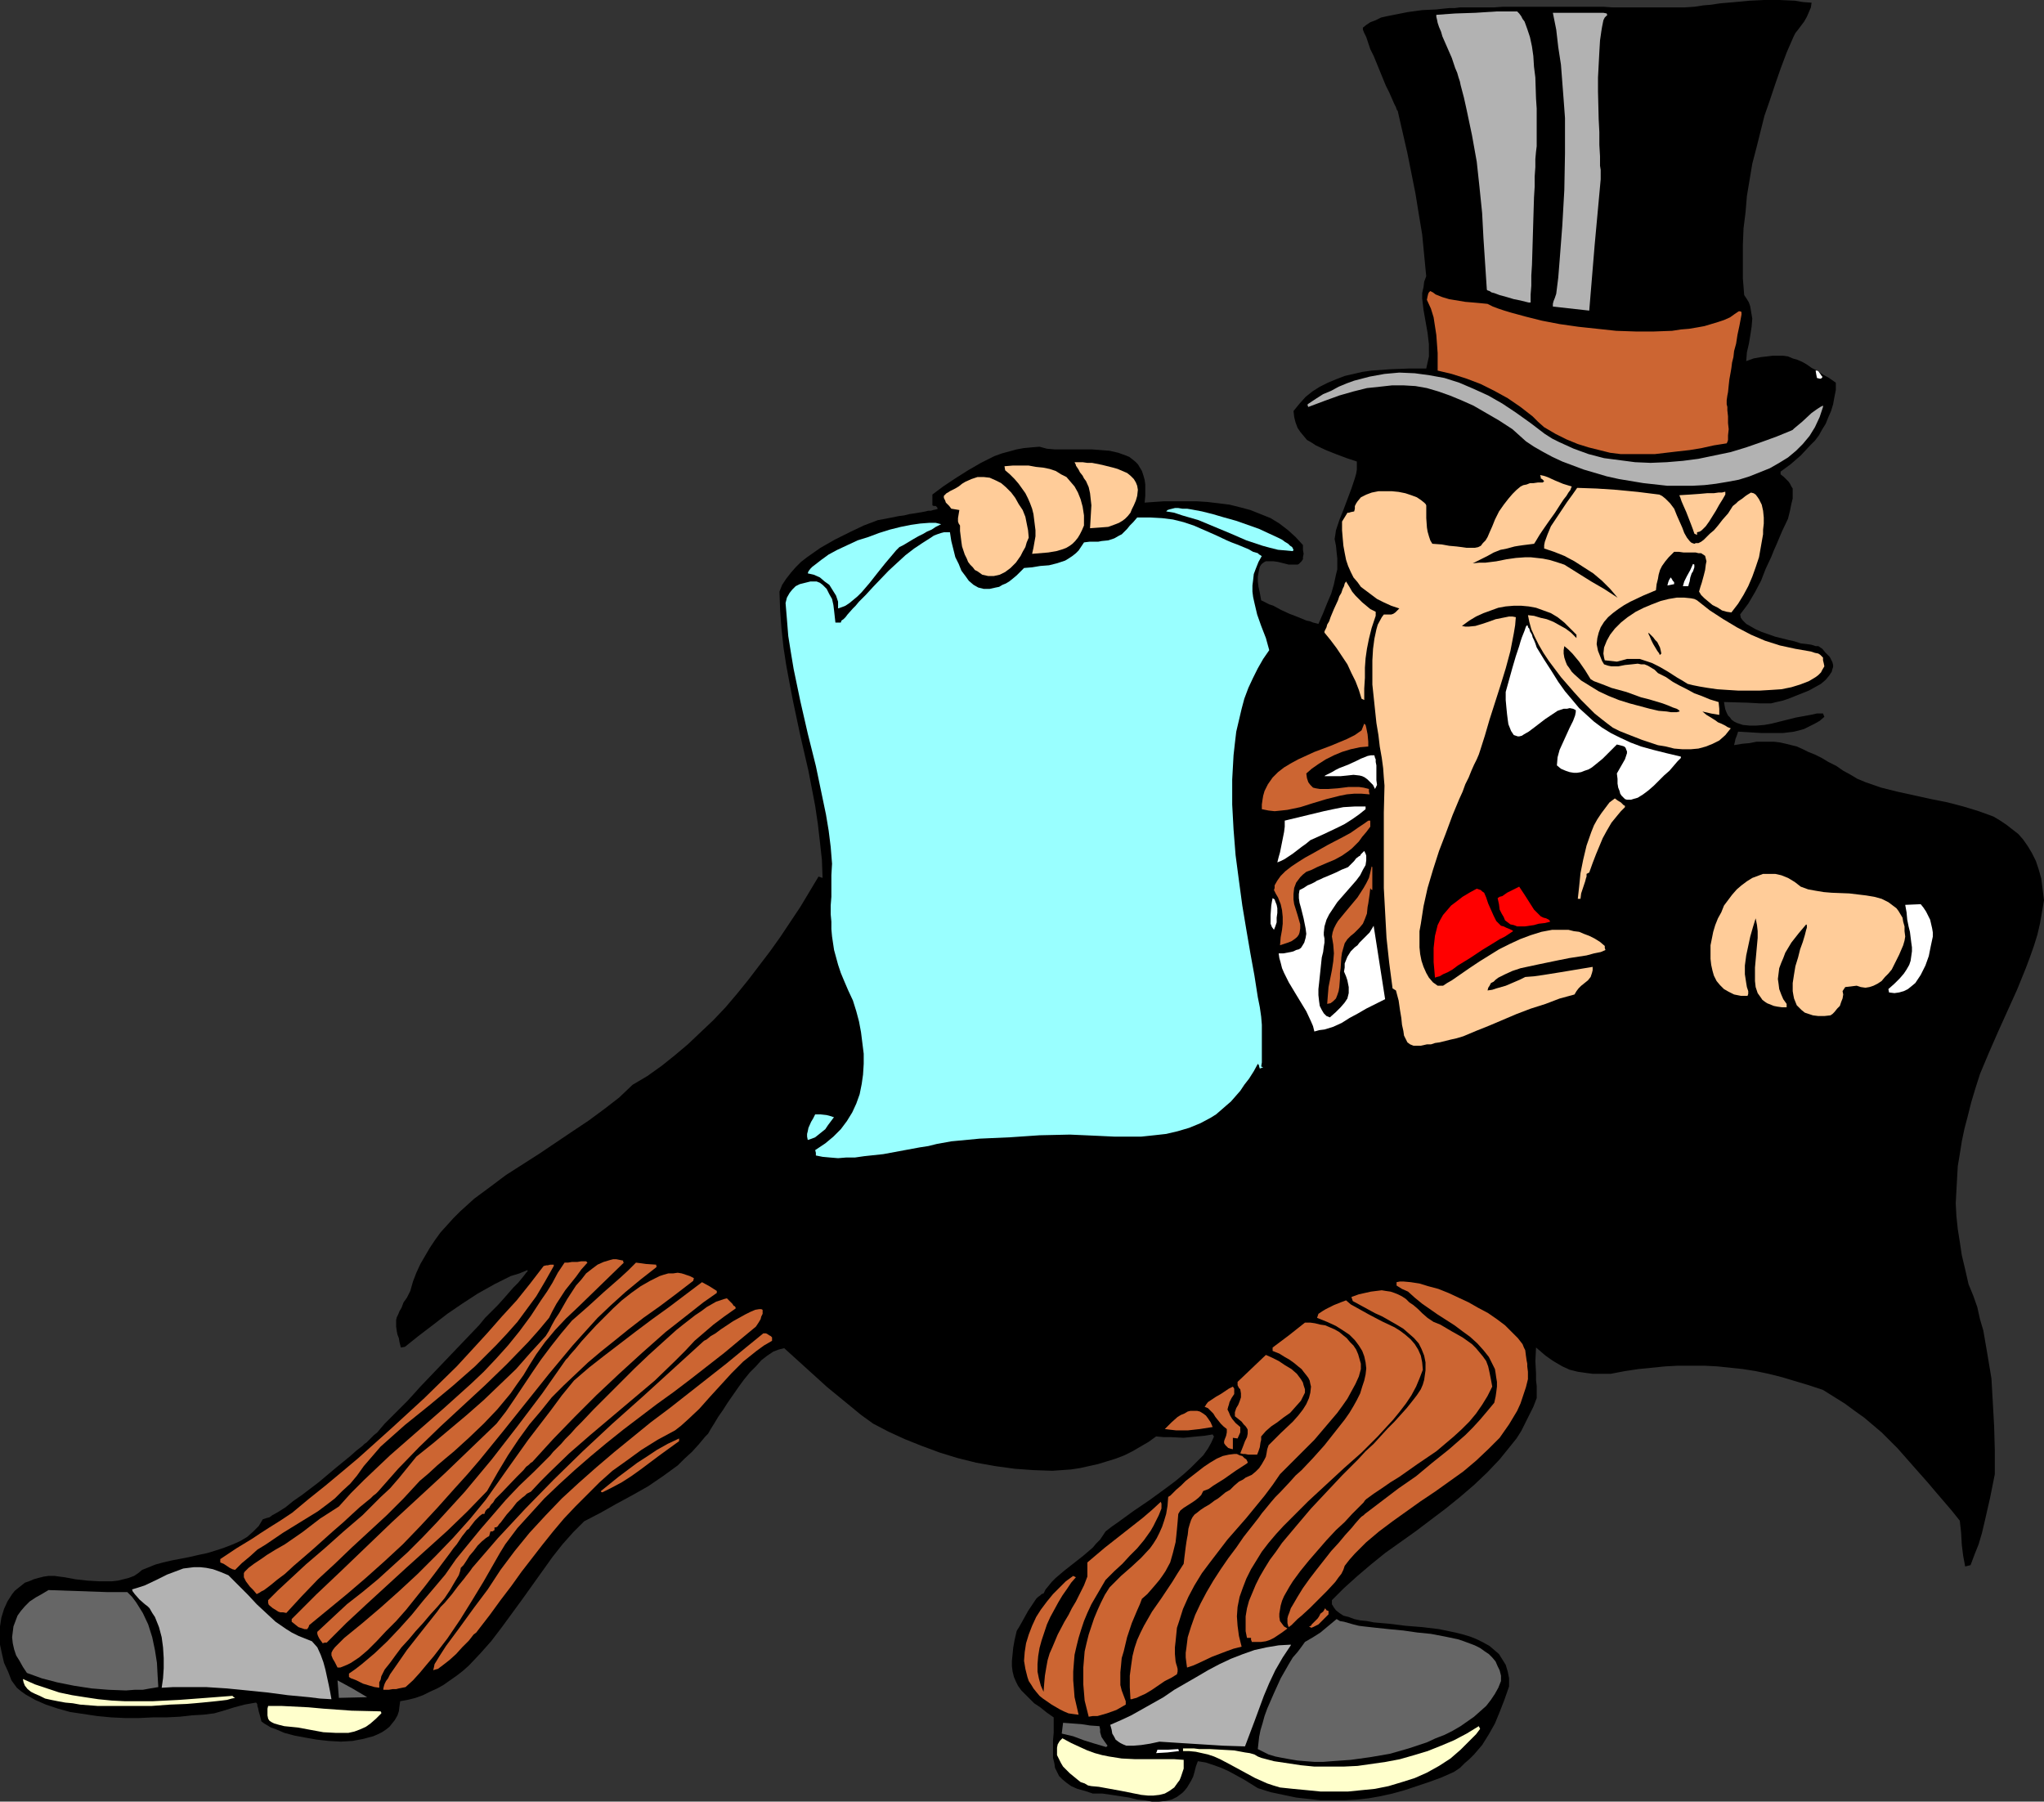 <?xml version="1.0" encoding="UTF-8" standalone="no"?>
<svg
   version="1.0"
   width="129.724mm"
   height="114.341mm"
   id="svg69"
   sodipodi:docname="Actor - Villian 1.wmf"
   xmlns:inkscape="http://www.inkscape.org/namespaces/inkscape"
   xmlns:sodipodi="http://sodipodi.sourceforge.net/DTD/sodipodi-0.dtd"
   xmlns="http://www.w3.org/2000/svg"
   xmlns:svg="http://www.w3.org/2000/svg">
  <rect width="100%" height="100%" fill="#333333" stroke="none"/>
  <sodipodi:namedview
     id="namedview69"
     pagecolor="#ffffff"
     bordercolor="#000000"
     borderopacity="0.25"
     inkscape:showpageshadow="2"
     inkscape:pageopacity="0.0"
     inkscape:pagecheckerboard="0"
     inkscape:deskcolor="#d1d1d1"
     inkscape:document-units="mm" />
  <defs
     id="defs1">
    <pattern
       id="WMFhbasepattern"
       patternUnits="userSpaceOnUse"
       width="6"
       height="6"
       x="0"
       y="0" />
  </defs>
  <path
     style="fill:#000000;fill-opacity:1;fill-rule:evenodd;stroke:none"
     d="m 490.294,215.916 -0.485,2.909 -0.485,2.747 -0.646,2.747 -0.808,2.586 -0.97,2.747 -0.97,2.586 -2.101,5.172 -2.262,5.01 -2.262,5.01 -2.262,5.172 -2.101,5.01 -1.131,3.555 -0.97,3.232 -0.808,3.232 -0.808,3.071 -0.646,3.071 -0.485,3.071 -0.485,2.909 -0.162,2.909 -0.162,2.909 -0.162,3.071 0.162,3.071 0.323,3.071 0.485,3.071 0.485,3.232 0.808,3.394 0.808,3.556 1.131,2.747 0.97,2.747 0.646,2.909 0.808,2.747 0.97,5.656 0.97,5.818 0.323,5.656 0.323,5.818 0.162,5.818 v 5.656 l -1.131,5.656 -1.293,5.656 -0.646,2.747 -0.808,2.747 -0.97,2.424 -0.97,2.586 -0.646,0.162 -0.646,0.162 -0.485,-2.586 -0.323,-2.586 -0.162,-2.909 -0.323,-2.909 -1.939,-2.424 -1.939,-2.263 -1.939,-2.263 -1.778,-2.101 -3.717,-4.202 -3.555,-4.04 -3.878,-3.879 -2.101,-1.778 -2.101,-1.778 -2.262,-1.616 -2.424,-1.778 -2.586,-1.616 -2.586,-1.616 -3.394,-1.131 -3.232,-0.97 -3.232,-0.97 -3.232,-0.808 -3.07,-0.646 -3.07,-0.485 -3.07,-0.323 -3.07,-0.323 -3.07,-0.162 h -3.07 -3.232 l -3.07,0.162 -3.232,0.323 -3.232,0.323 -3.232,0.485 -3.394,0.646 h -1.616 -1.454 -1.293 l -1.293,-0.162 -1.131,-0.162 -1.131,-0.162 -1.939,-0.485 -1.778,-0.808 -1.939,-1.131 -0.97,-0.646 -1.131,-0.808 -1.131,-0.97 -1.131,-0.97 -0.162,3.232 0.162,3.071 v 1.616 l 0.162,1.293 v 2.909 l -0.808,2.101 -0.97,1.939 -0.97,1.939 -0.97,1.939 -1.131,1.778 -1.293,1.616 -2.747,3.394 -2.909,3.071 -3.232,3.071 -3.394,2.909 -3.394,2.747 -7.272,5.495 -7.272,5.172 -3.394,2.747 -3.232,2.747 -3.232,2.909 -2.909,2.909 v 0.97 l 0.485,0.808 0.485,0.646 0.808,0.646 0.97,0.646 1.293,0.323 1.293,0.485 1.454,0.323 1.616,0.162 1.616,0.323 3.717,0.323 3.878,0.485 4.04,0.323 4.04,0.485 3.878,0.808 1.939,0.485 1.616,0.485 1.616,0.646 1.616,0.808 1.454,0.808 1.131,0.97 1.131,0.97 0.808,1.293 0.808,1.293 0.485,1.616 0.323,1.616 v 1.939 l -1.131,3.232 -1.131,2.909 -1.131,2.747 -1.454,2.586 -1.616,2.586 -1.939,2.263 -1.131,1.131 -1.131,0.97 -1.131,1.131 -1.454,0.97 -2.909,1.293 -3.07,1.131 -2.909,0.97 -2.909,0.97 -2.909,0.808 -2.909,0.646 -2.747,0.485 -2.909,0.323 -2.909,0.162 h -2.909 -2.909 l -2.909,-0.323 -2.909,-0.323 -3.07,-0.646 -3.07,-0.646 -3.07,-0.97 -3.394,-2.101 -3.555,-1.939 -1.778,-0.808 -1.778,-0.646 -1.939,-0.646 -1.939,-0.323 -0.485,1.293 -0.323,1.293 -0.323,1.131 -0.485,0.97 -0.485,0.808 -0.485,0.808 -0.646,0.808 -0.485,0.485 -1.293,0.97 -1.293,0.646 -1.454,0.323 -1.616,0.162 h -1.616 l -1.778,-0.323 -1.778,-0.162 -1.939,-0.485 -2.101,-0.323 -2.101,-0.323 -2.262,-0.323 h -2.262 l -1.939,-0.646 -1.778,-0.485 -1.454,-0.646 -1.131,-0.808 -0.97,-0.808 -0.808,-0.808 -0.485,-0.97 -0.485,-0.97 -0.162,-1.131 -0.323,-1.293 v -1.293 -1.455 -1.455 l 0.162,-1.778 v -1.778 -1.939 l -1.616,-1.131 -1.616,-1.293 -1.454,-0.97 -1.131,-1.131 -0.97,-0.97 -0.97,-0.97 -0.808,-1.131 -0.485,-0.97 -0.485,-1.131 -0.323,-1.293 -0.162,-1.293 v -1.293 l 0.162,-1.616 0.162,-1.616 0.323,-1.778 0.485,-2.101 0.162,-0.323 0.323,-0.485 0.646,-1.131 0.808,-1.455 0.808,-1.455 0.97,-1.455 0.97,-1.455 0.485,-0.485 0.485,-0.323 0.323,-0.323 0.485,-0.162 0.485,-0.97 0.808,-0.97 0.646,-0.808 0.97,-0.97 2.101,-1.778 2.262,-1.778 2.262,-1.778 2.262,-1.939 0.808,-0.97 0.97,-0.97 0.646,-0.97 0.646,-0.97 1.454,-1.131 1.616,-1.131 1.778,-1.293 1.778,-1.293 4.04,-2.747 4.202,-3.071 1.939,-1.455 1.939,-1.616 1.616,-1.455 1.616,-1.616 1.454,-1.455 1.131,-1.616 0.808,-1.455 0.646,-1.455 -0.162,-0.162 -0.162,-0.323 -1.939,0.323 -1.778,0.162 -1.616,0.162 -1.616,0.162 -3.232,-0.162 h -1.616 l -1.778,-0.162 -1.778,1.293 -1.939,1.131 -1.939,1.131 -1.939,0.97 -2.101,0.808 -2.101,0.646 -2.101,0.646 -4.363,0.97 -2.101,0.323 -2.262,0.162 -2.262,0.162 -4.525,-0.162 -4.525,-0.323 -4.686,-0.646 -4.525,-0.808 -4.525,-1.131 -4.202,-1.293 -4.363,-1.616 -4.04,-1.616 -3.878,-1.778 -3.717,-1.939 -2.909,-2.101 -2.747,-2.263 -5.333,-4.364 -5.171,-4.687 -5.171,-4.687 -0.646,0.162 -0.646,0.162 -1.293,0.485 -1.454,0.97 -1.454,1.131 -1.293,1.455 -1.454,1.455 -1.454,1.778 -1.293,1.778 -2.586,3.717 -1.131,1.778 -1.131,1.616 -0.97,1.616 -0.808,1.293 -0.646,1.131 -0.646,0.646 -1.616,1.939 -1.616,1.778 -1.778,1.616 -1.616,1.616 -1.778,1.293 -1.778,1.293 -3.555,2.424 -3.717,2.101 -3.878,2.101 -3.717,2.101 -4.04,2.101 -2.586,2.586 -2.586,2.909 -2.424,3.071 -2.424,3.394 -4.848,6.788 -4.848,6.626 -2.586,3.394 -2.586,2.909 -2.747,2.909 -1.454,1.293 -1.454,1.131 -1.616,1.131 -1.616,1.131 -1.454,0.808 -1.778,0.808 -1.616,0.808 -1.778,0.646 -1.939,0.485 -1.778,0.323 -0.162,1.131 -0.162,1.293 -0.323,0.97 -0.646,1.131 -0.646,0.808 -0.646,0.808 -0.808,0.646 -0.97,0.646 -0.97,0.485 -1.131,0.485 -2.424,0.646 -2.586,0.485 -2.747,0.162 -2.909,-0.162 -2.909,-0.323 -2.747,-0.485 -2.586,-0.485 -2.424,-0.646 -2.262,-0.97 -0.97,-0.323 -0.808,-0.485 -0.808,-0.485 -0.646,-0.485 -0.162,-0.646 -0.162,-0.646 -0.323,-1.131 -0.162,-0.808 -0.162,-0.485 v -0.323 l -0.162,-0.323 -0.162,-0.162 -2.747,0.485 -2.424,0.646 -2.586,0.808 -2.262,0.646 -2.586,0.323 -2.747,0.162 -2.909,0.323 -3.232,0.162 h -3.232 l -3.394,0.162 h -3.232 l -3.394,-0.162 -3.394,-0.323 -3.232,-0.485 -3.232,-0.485 -2.909,-0.808 -2.909,-0.97 -2.586,-1.131 L 6.141,406.459 5.01,405.651 4.04,404.842 2.747,403.065 1.939,400.964 0.97,398.863 0.485,396.762 0,394.499 v -2.263 -2.101 l 0.323,-2.101 0.646,-2.101 0.808,-1.778 1.131,-1.778 0.646,-0.808 0.808,-0.646 0.808,-0.646 0.808,-0.646 0.97,-0.323 1.131,-0.485 1.131,-0.323 1.293,-0.323 1.131,-0.162 h 1.454 l 1.131,0.162 1.293,0.162 2.586,0.485 2.909,0.323 2.909,0.162 h 2.909 l 1.454,-0.162 1.293,-0.323 1.293,-0.323 1.293,-0.485 0.97,-0.646 0.97,-0.808 1.616,-0.646 1.616,-0.646 1.778,-0.485 2.101,-0.485 4.202,-0.808 2.101,-0.485 2.262,-0.485 2.101,-0.646 1.939,-0.646 2.101,-0.808 1.778,-0.808 1.616,-0.97 1.454,-1.293 1.293,-1.293 0.97,-1.616 0.485,-0.162 0.485,-0.162 0.646,-0.162 0.646,-0.485 1.454,-0.808 1.778,-1.131 1.778,-1.455 2.101,-1.455 4.04,-3.071 4.04,-3.394 1.778,-1.455 1.778,-1.455 1.454,-1.293 1.454,-1.131 0.485,-0.485 0.485,-0.323 0.323,-0.323 0.323,-0.323 0.162,-0.162 0.323,-0.323 0.646,-0.646 0.808,-0.646 0.808,-0.97 0.97,-1.131 1.293,-1.293 1.293,-1.293 1.454,-1.455 1.454,-1.455 1.616,-1.778 1.454,-1.616 3.555,-3.717 6.949,-7.273 3.555,-3.717 1.454,-1.778 1.616,-1.616 1.454,-1.455 1.454,-1.616 1.131,-1.293 1.131,-1.293 1.131,-1.131 0.808,-0.97 0.646,-0.808 0.485,-0.646 0.323,-0.323 v -0.323 l -1.939,0.808 -2.101,0.646 -1.939,0.97 -1.939,0.97 -4.04,2.263 -3.717,2.424 -3.555,2.424 -3.555,2.747 -3.394,2.586 -1.616,1.293 -1.616,1.293 -0.97,0.162 -0.323,-1.293 -0.162,-0.97 -0.323,-0.808 -0.162,-0.808 -0.162,-1.131 v -1.131 -0.485 l 0.162,-0.646 0.323,-0.646 0.323,-0.808 0.485,-0.808 0.485,-1.293 0.808,-1.131 0.808,-1.616 0.646,-2.263 0.808,-2.101 0.97,-2.101 1.131,-1.939 1.131,-1.939 1.293,-1.939 1.293,-1.778 1.616,-1.778 1.454,-1.616 1.616,-1.616 3.394,-3.071 3.717,-2.747 3.878,-2.909 8.08,-5.172 7.918,-5.333 3.878,-2.586 3.717,-2.747 3.555,-2.747 3.232,-3.071 3.555,-2.101 3.394,-2.424 3.232,-2.586 3.07,-2.586 3.07,-2.909 3.07,-2.909 2.909,-3.071 2.747,-3.232 2.747,-3.394 2.586,-3.394 2.586,-3.394 2.424,-3.394 4.848,-7.273 4.363,-7.273 0.485,0.162 0.485,0.162 -0.162,-4.364 -0.485,-4.364 -0.485,-4.202 -0.646,-4.364 -1.616,-8.404 -1.939,-8.404 -1.778,-8.404 -0.808,-4.202 -0.808,-4.364 -0.646,-4.202 -0.485,-4.525 -0.323,-4.364 -0.162,-4.525 0.646,-1.616 0.97,-1.455 1.131,-1.455 1.131,-1.293 1.293,-1.293 1.454,-1.131 1.616,-1.131 1.616,-1.131 3.394,-1.939 3.555,-1.778 3.394,-1.616 3.394,-1.293 1.778,-0.323 1.616,-0.323 1.616,-0.323 1.293,-0.162 1.293,-0.323 1.131,-0.162 0.97,-0.162 0.97,-0.162 0.808,-0.162 0.646,-0.162 h 0.646 l 0.485,-0.162 0.808,-0.162 0.323,-0.162 -0.162,-0.323 -0.323,-0.323 h -0.485 l -0.323,-0.162 v -2.586 l 2.586,-1.939 2.909,-1.939 3.07,-1.939 3.07,-1.778 3.232,-1.616 1.778,-0.646 1.778,-0.485 1.778,-0.485 1.778,-0.323 1.778,-0.162 1.939,-0.162 1.778,0.485 1.939,0.162 h 2.101 6.787 l 2.101,0.162 2.101,0.162 2.101,0.485 1.778,0.646 0.808,0.323 0.646,0.485 0.808,0.646 0.646,0.646 0.485,0.808 0.485,0.808 0.323,0.97 0.323,1.131 0.162,1.131 v 1.293 1.455 l -0.162,1.616 2.262,-0.162 2.424,-0.162 h 2.586 2.586 2.586 l 2.586,0.162 2.747,0.323 2.586,0.323 2.586,0.646 2.424,0.646 2.424,0.97 2.424,0.97 2.101,1.293 2.101,1.616 1.778,1.616 1.778,1.939 v 1.131 l 0.162,0.97 -0.162,0.808 v 0.485 l -0.323,0.485 -0.323,0.323 -0.323,0.323 -0.323,0.162 h -1.131 -0.97 l -1.293,-0.323 -1.293,-0.323 -1.131,-0.162 h -1.131 -0.646 l -0.323,0.162 -0.485,0.323 -0.323,0.323 -0.323,0.485 -0.162,0.646 -0.162,0.808 -0.162,0.97 v 1.131 l 0.162,1.293 0.323,1.455 0.323,1.778 0.646,0.323 0.646,0.323 0.646,0.323 0.97,0.323 1.778,0.97 2.101,0.97 2.101,0.808 1.939,0.808 0.808,0.162 0.808,0.323 0.646,0.162 0.646,0.162 1.131,-2.586 0.97,-2.424 0.97,-2.263 0.646,-2.263 0.485,-2.263 0.323,-1.293 v -1.293 -1.293 l -0.162,-1.455 -0.162,-1.616 -0.323,-1.616 0.162,-0.97 0.162,-1.131 0.808,-2.424 0.97,-2.424 1.939,-5.172 0.808,-2.424 0.323,-1.131 0.162,-0.97 v -0.97 -0.97 l -2.424,-0.808 -2.586,-0.97 -2.424,-0.97 -2.424,-1.131 -0.97,-0.646 -1.131,-0.646 -0.808,-0.97 -0.808,-0.97 -0.646,-0.97 -0.485,-1.293 -0.323,-1.293 -0.162,-1.455 1.454,-1.778 1.454,-1.616 1.616,-1.293 1.778,-1.131 1.939,-0.97 1.939,-0.808 2.101,-0.808 2.101,-0.485 2.101,-0.485 2.262,-0.323 4.525,-0.323 4.363,-0.162 h 4.202 l 0.323,-1.455 0.323,-1.455 V 84.039 82.585 l -0.323,-2.747 -0.485,-2.747 -0.485,-2.747 -0.323,-2.747 v -1.293 l 0.323,-1.455 0.162,-1.293 0.485,-1.293 -0.485,-5.01 -0.485,-5.01 -0.808,-4.848 -0.808,-5.01 -1.939,-9.697 -2.262,-9.858 v -0.162 l -0.162,-0.162 -0.162,-0.323 -0.162,-0.485 -0.485,-0.97 -0.485,-1.131 -0.646,-1.455 -0.808,-1.616 -1.454,-3.556 -1.454,-3.556 -0.808,-1.616 -0.485,-1.455 -0.485,-1.455 -0.485,-0.97 -0.323,-0.808 V 6.788 6.626 l 0.808,-0.646 0.97,-0.646 1.293,-0.485 1.293,-0.646 1.454,-0.323 1.616,-0.323 3.232,-0.646 3.555,-0.485 3.394,-0.162 1.454,-0.162 1.616,-0.162 h 1.293 l 1.293,-0.162 h 3.07 2.586 2.424 l 2.262,-0.162 h 4.363 10.342 1.616 7.757 l 2.262,0.162 h 5.01 2.747 2.909 3.232 3.232 l 2.424,-0.162 2.101,-0.323 1.939,-0.162 2.101,-0.323 3.717,-0.323 3.394,-0.323 L 423.23,0 h 3.555 l 3.717,0.162 1.939,0.323 2.101,0.162 -0.162,1.131 -0.485,1.131 -0.485,1.131 -0.646,1.131 -1.454,1.939 -0.646,0.808 -0.485,0.97 -1.616,3.717 -1.454,3.879 -1.293,3.717 -1.293,3.879 -1.293,3.717 -0.97,3.879 -0.97,3.879 -0.97,3.717 -0.646,3.879 -0.646,3.879 -0.323,3.879 -0.485,3.879 -0.162,4.04 v 3.879 4.04 l 0.323,4.04 0.646,0.97 0.485,0.808 0.323,0.97 0.162,0.97 0.323,1.939 -0.162,1.939 -0.323,2.101 -0.323,1.939 -0.485,2.101 -0.162,2.101 1.778,-0.646 1.778,-0.323 1.454,-0.162 1.293,-0.162 h 1.454 1.131 l 1.131,0.162 1.131,0.485 1.131,0.323 1.131,0.485 1.131,0.646 1.131,0.808 1.293,0.646 1.454,0.97 1.454,0.808 1.616,1.131 v 1.778 l -0.323,1.616 -0.323,1.778 -0.485,1.616 -0.646,1.455 -0.646,1.616 -0.808,1.293 -0.808,1.455 -0.97,1.293 -1.131,1.131 -2.262,2.424 -2.424,2.101 -2.424,1.778 v 0.646 l 0.808,0.646 0.646,0.646 0.485,0.485 0.323,0.485 0.323,0.646 0.323,0.485 v 1.131 1.293 l -0.323,1.293 -0.323,1.616 -0.485,1.939 -1.454,3.071 -1.293,3.071 -0.646,1.455 -0.646,1.616 -1.293,2.747 -1.131,2.909 -1.454,2.747 -1.616,2.747 -1.939,2.586 0.162,0.808 0.485,0.646 0.808,0.808 1.131,0.646 1.131,0.646 1.454,0.646 3.232,1.131 3.232,0.808 1.454,0.323 1.454,0.485 1.454,0.162 1.131,0.162 0.97,0.323 h 0.646 l 0.97,0.646 0.646,0.808 0.646,0.646 0.485,0.485 0.323,0.646 0.323,0.646 0.162,0.646 v 0.485 l -0.162,0.485 -0.162,0.646 -0.646,0.97 -0.808,0.97 -1.131,0.97 -1.454,0.808 -1.454,0.808 -3.232,1.293 -1.616,0.646 -1.454,0.485 -1.454,0.323 -1.293,0.323 h -2.747 l -2.909,-0.162 -5.656,-0.162 0.162,0.97 0.162,0.808 0.323,0.808 0.323,0.646 0.485,0.485 0.323,0.485 0.646,0.485 0.646,0.323 1.454,0.485 1.616,0.162 h 1.616 l 1.939,-0.162 1.778,-0.323 1.939,-0.485 3.878,-0.97 1.778,-0.323 1.778,-0.323 1.454,-0.323 h 1.454 l 0.323,0.808 -1.131,0.97 -1.131,0.646 -1.293,0.646 -1.293,0.646 -1.131,0.323 -1.293,0.323 -2.586,0.323 h -2.747 -2.586 l -2.747,-0.162 -2.747,-0.162 -0.323,0.97 -0.323,0.808 -0.162,0.808 -0.162,0.646 1.939,-0.323 1.778,-0.162 1.616,-0.323 h 1.616 1.454 1.293 l 1.293,0.162 1.454,0.323 1.293,0.323 1.293,0.323 1.454,0.646 1.293,0.646 1.616,0.646 1.616,0.808 1.616,0.97 1.939,0.97 1.616,1.131 1.778,0.97 1.616,0.97 1.939,0.808 3.717,1.293 3.878,0.97 8.08,1.778 4.04,0.808 3.717,0.97 3.717,1.131 1.778,0.646 1.778,0.646 1.616,0.97 1.454,0.97 1.454,1.131 1.454,1.131 1.131,1.293 1.131,1.616 0.97,1.616 0.97,1.939 0.646,1.939 0.646,2.263 0.323,2.586 z"
     id="path1" />
  <path
     style="fill:#ffffff;fill-opacity:1;fill-rule:evenodd;stroke:none"
     d="m 463.63,224.643 -0.485,2.263 -0.485,2.424 -0.808,2.263 -1.131,2.263 -0.646,0.97 -0.646,0.97 -0.97,0.808 -0.808,0.646 -0.97,0.485 -1.131,0.323 -1.131,0.162 -1.293,-0.162 -0.162,-0.808 1.454,-1.293 1.293,-1.293 0.97,-1.131 0.646,-0.97 0.646,-1.131 0.323,-0.97 0.162,-1.131 0.162,-1.131 v -0.97 l -0.162,-1.131 -0.162,-1.293 -0.162,-1.293 -0.323,-1.293 -0.323,-1.616 -0.162,-1.778 -0.323,-1.778 3.717,-0.162 0.646,0.808 0.646,0.97 0.485,0.97 0.485,0.97 0.485,2.101 0.162,0.97 z"
     id="path2" />
  <path
     style="fill:#ffcc99;fill-opacity:1;fill-rule:evenodd;stroke:none"
     d="m 457.004,224.643 -0.162,0.97 -0.323,1.131 -0.97,2.263 -1.131,2.263 -0.646,1.293 -0.808,0.97 -0.808,0.808 -0.808,0.97 -0.97,0.646 -0.97,0.485 -0.97,0.323 -0.97,0.162 -1.131,-0.162 -0.97,-0.323 -2.747,0.323 -0.646,0.97 0.162,0.808 -0.162,0.97 -0.323,0.808 -0.323,0.97 -0.646,0.646 -0.646,0.808 -0.485,0.485 -0.485,0.323 -1.454,0.162 h -1.454 l -1.293,-0.162 -0.97,-0.323 -0.97,-0.323 -0.808,-0.646 -0.485,-0.485 -0.646,-0.646 -0.323,-0.808 -0.323,-0.808 -0.162,-0.808 -0.162,-0.97 v -1.939 l 0.323,-2.101 0.323,-1.939 0.646,-2.101 0.485,-1.939 0.646,-1.778 0.485,-1.616 0.162,-0.646 0.162,-0.646 0.162,-0.485 v -0.323 -0.323 l -0.162,-0.162 -1.778,2.101 -1.778,2.263 -1.454,2.424 -0.485,1.293 -0.485,1.131 -0.485,1.293 -0.162,1.293 -0.162,1.293 0.162,1.131 0.162,1.293 0.485,1.293 0.485,1.131 0.808,1.131 v 0.808 h -1.131 l -1.131,-0.162 -0.808,-0.162 -0.808,-0.323 -0.808,-0.323 -0.485,-0.323 -0.646,-0.485 -0.323,-0.485 -0.808,-1.131 -0.485,-1.455 -0.162,-1.455 v -1.616 -1.616 l 0.162,-1.778 0.162,-1.778 0.162,-1.778 0.162,-1.778 v -1.616 l -0.162,-1.455 -0.323,-1.616 -0.646,2.101 -0.646,2.263 -0.485,2.263 -0.485,2.263 -0.323,2.424 v 2.101 l 0.323,2.101 0.162,0.97 0.323,0.97 v 0.646 l -0.162,0.485 h -1.616 l -1.616,-0.323 -1.293,-0.646 -1.131,-0.646 -0.97,-0.97 -0.808,-0.97 -0.646,-1.293 -0.323,-1.131 -0.323,-1.455 -0.162,-1.455 v -1.616 -1.616 l 0.323,-1.616 0.323,-1.616 0.485,-1.616 0.646,-1.616 0.808,-1.455 0.646,-1.616 0.97,-1.293 0.97,-1.293 1.131,-1.293 1.131,-0.97 1.293,-0.97 1.293,-0.808 1.293,-0.485 1.293,-0.485 h 1.454 1.454 l 1.454,0.323 1.616,0.646 1.616,0.97 1.454,1.131 1.778,0.646 1.778,0.323 1.939,0.323 1.939,0.162 4.202,0.162 4.04,0.485 1.939,0.323 1.778,0.485 1.616,0.808 1.293,0.97 0.646,0.485 0.485,0.646 0.485,0.808 0.485,0.808 0.162,0.97 0.323,1.131 v 1.131 z"
     id="path3" />
  <path
     style="fill:#ffcc99;fill-opacity:1;fill-rule:evenodd;stroke:none"
     d="m 437.612,159.836 -0.485,0.808 -0.323,0.646 -0.646,0.646 -0.646,0.485 -0.808,0.485 -0.808,0.485 -2.101,0.808 -2.101,0.646 -2.424,0.485 -2.424,0.162 -2.747,0.162 h -2.586 -2.586 l -2.586,-0.162 -2.424,-0.162 -2.262,-0.323 -1.939,-0.323 -1.616,-0.323 -0.646,-0.162 -0.646,-0.162 -1.293,-0.808 -1.131,-0.646 -2.262,-1.455 -1.939,-1.131 -1.939,-0.97 -1.939,-0.646 -0.97,-0.323 h -0.97 -1.131 -0.97 l -1.131,0.323 -1.293,0.323 -1.454,-0.162 -1.454,-0.162 -0.162,-0.646 -0.162,-0.97 0.162,-1.455 0.646,-1.616 0.808,-1.455 1.131,-1.455 1.454,-1.455 1.616,-1.293 1.939,-1.293 1.939,-0.97 1.939,-0.808 2.101,-0.808 1.939,-0.485 1.939,-0.323 h 1.778 l 1.616,0.162 0.808,0.162 0.646,0.323 3.07,2.424 3.232,2.101 3.232,1.939 3.394,1.778 3.394,1.455 3.555,1.131 3.717,0.808 3.717,0.646 0.97,0.323 0.808,0.162 0.485,0.323 0.323,0.323 0.323,0.323 v 0.646 l 0.162,0.646 z"
     id="path4" />
  <path
     style="fill:#b2b2b2;fill-opacity:1;fill-rule:evenodd;stroke:none"
     d="m 437.289,97.615 -0.808,2.424 -1.131,2.424 -1.293,2.101 -1.616,1.939 -1.616,1.616 -1.939,1.616 -2.101,1.293 -2.262,1.293 -2.424,0.97 -2.424,0.97 -2.586,0.808 -2.586,0.485 -2.909,0.485 -2.747,0.323 -2.909,0.162 h -2.909 -3.07 l -2.909,-0.323 -2.909,-0.323 -2.909,-0.485 -2.909,-0.485 -2.909,-0.646 -2.747,-0.808 -2.747,-0.808 -2.586,-0.97 -2.586,-0.97 -2.424,-1.131 -2.101,-1.131 -2.262,-1.293 -1.939,-1.293 -1.616,-1.455 -1.616,-1.455 -3.232,-2.101 -3.07,-1.778 -3.07,-1.778 -2.909,-1.293 -2.747,-1.131 -2.747,-0.97 -2.747,-0.808 -2.747,-0.485 -2.747,-0.162 h -2.909 l -2.909,0.323 -3.07,0.323 -3.232,0.808 -3.394,0.97 -3.555,1.293 -3.878,1.455 -0.162,-0.323 v -0.323 l 1.939,-1.293 1.778,-1.131 1.939,-0.808 1.778,-0.97 1.939,-0.808 1.778,-0.646 3.717,-0.97 1.778,-0.323 1.778,-0.323 3.555,-0.323 3.717,0.162 3.555,0.485 3.555,0.646 3.555,1.131 3.394,1.455 3.555,1.616 3.394,1.939 3.394,2.263 3.394,2.424 3.394,2.586 1.778,1.131 1.616,0.808 3.555,1.616 3.555,1.293 3.717,0.97 3.717,0.485 3.717,0.485 3.717,0.162 3.878,-0.162 3.878,-0.323 3.717,-0.485 3.878,-0.808 3.878,-0.808 3.717,-1.131 3.717,-1.293 3.555,-1.293 3.555,-1.455 0.323,-0.162 0.323,-0.323 0.97,-0.808 0.97,-0.808 2.262,-2.101 1.131,-0.808 0.97,-0.646 0.323,-0.162 0.323,-0.162 z"
     id="path5" />
  <path
     style="fill:#ffffff;fill-opacity:1;fill-rule:evenodd;stroke:none"
     d="m 437.128,90.504 -0.162,0.162 -0.162,0.162 h -0.323 l -0.646,-0.162 -0.162,-0.808 -0.162,-0.97 h 0.323 l 0.323,0.162 0.485,0.646 0.323,0.485 0.162,0.162 z"
     id="path6" />
  <path
     style="fill:#000000;fill-opacity:1;fill-rule:evenodd;stroke:none"
     d="m 428.078,116.362 -0.323,0.485 -0.162,0.323 -0.323,0.646 -0.323,0.646 -0.162,0.485 -0.323,0.485 0.485,0.323 0.485,0.485 v 0.485 0.323 l -0.162,0.323 -0.162,0.646 -0.323,0.646 -0.323,0.97 -0.485,1.131 h -0.808 l -0.323,-0.808 -0.323,-0.97 -1.131,-2.424 -0.485,-1.293 -0.485,-0.97 -0.323,-0.808 -0.162,-0.485 0.162,-0.162 h 0.162 l 0.808,-0.162 0.97,-0.323 1.131,-0.162 0.97,-0.323 h 1.293 l 0.323,0.162 0.162,0.162 z"
     id="path7" />
  <path
     style="fill:#ffcc99;fill-opacity:1;fill-rule:evenodd;stroke:none"
     d="m 422.907,128.16 -0.485,2.747 -0.485,2.747 -0.808,2.424 -0.808,2.263 -0.97,2.263 -1.131,2.101 -1.293,2.101 -1.616,2.101 -1.131,-0.162 -1.131,-0.323 -0.97,-0.646 -1.293,-0.646 -0.97,-0.808 -0.97,-0.808 -0.808,-0.808 -0.485,-0.808 0.323,-1.131 0.323,-0.97 0.485,-1.778 0.323,-1.293 0.162,-1.293 0.162,-0.808 -0.162,-0.646 -0.162,-0.646 -0.485,-0.323 -0.485,-0.323 h -0.646 l -0.646,-0.162 h -0.808 -2.101 l -1.131,-0.162 h -1.131 l -1.293,1.293 -0.808,0.97 -0.808,1.131 -0.485,0.97 -0.323,1.131 -0.162,0.97 -0.323,1.293 -0.162,1.455 -3.07,1.293 -3.07,1.455 -1.454,0.808 -1.454,0.97 -1.293,0.97 -1.131,0.97 -0.97,1.131 -0.808,1.293 -0.485,1.293 -0.323,1.293 -0.162,1.455 0.323,1.616 0.646,1.616 0.323,0.808 0.485,0.808 0.97,0.323 0.808,0.162 h 1.616 l 1.616,-0.323 1.616,-0.162 1.454,-0.162 0.808,0.162 h 0.808 l 0.808,0.323 0.808,0.485 0.808,0.485 0.808,0.808 1.939,0.97 1.616,1.131 1.778,0.97 1.616,0.808 1.778,0.97 1.778,0.646 1.939,0.808 2.101,0.646 0.162,1.616 v 1.455 l -1.939,-0.323 -2.101,-0.485 0.97,0.808 0.808,0.485 1.293,0.808 0.646,0.485 0.808,0.323 0.97,0.485 0.485,0.323 0.808,0.323 -0.646,0.808 -0.646,0.808 -1.454,1.293 -1.616,0.808 -1.616,0.646 -1.778,0.485 -1.778,0.162 h -2.101 l -1.939,-0.162 -1.939,-0.485 -1.939,-0.323 -3.878,-1.293 -3.717,-1.455 -1.616,-0.646 -1.616,-0.808 -1.293,-0.97 -1.454,-1.131 -1.616,-1.293 -1.616,-1.616 -1.616,-1.616 -1.616,-1.778 -3.232,-3.717 -1.454,-1.939 -1.454,-1.939 -1.293,-1.939 -1.131,-1.939 -0.97,-1.939 -0.808,-1.778 -0.485,-1.778 -0.323,-1.616 1.454,0.162 1.616,0.485 1.454,0.323 1.616,0.646 1.454,0.808 1.454,0.808 1.293,0.97 1.293,1.293 v -0.808 l -1.454,-1.455 -1.454,-1.455 -1.616,-1.293 -1.616,-0.97 -1.778,-0.646 -1.778,-0.646 -1.778,-0.323 -1.778,-0.162 h -1.778 l -1.939,0.162 -1.778,0.323 -1.778,0.646 -1.778,0.646 -1.778,0.808 -1.616,0.97 -1.778,1.293 0.808,0.162 h 0.808 l 1.616,-0.162 1.616,-0.485 1.454,-0.485 1.778,-0.646 1.616,-0.323 1.616,-0.323 h 0.808 l 0.808,0.162 -0.162,1.939 -0.323,1.939 -0.808,4.202 -1.131,4.202 -1.293,4.202 -1.293,4.04 -1.293,4.04 -1.131,3.879 -1.131,3.555 -0.323,0.97 -0.485,1.131 -0.646,1.293 -0.646,1.455 -0.646,1.616 -0.808,1.616 -0.646,1.778 -0.808,1.778 -1.616,3.879 -1.616,4.364 -1.616,4.202 -1.454,4.525 -1.293,4.364 -0.97,4.364 -0.323,2.101 -0.323,2.101 -0.323,1.778 v 1.939 1.939 l 0.162,1.616 0.323,1.616 0.485,1.455 0.646,1.455 0.646,1.131 0.97,1.131 1.131,0.808 h 1.293 l 0.97,-0.646 1.131,-0.646 2.101,-1.455 2.101,-1.455 2.424,-1.616 4.686,-2.909 2.586,-1.293 2.424,-1.131 2.586,-0.97 2.586,-0.808 2.586,-0.485 h 2.586 1.293 l 1.293,0.323 1.293,0.162 1.131,0.485 1.293,0.485 1.293,0.646 1.293,0.808 1.131,0.97 v 0.485 l 0.162,0.485 -1.131,0.485 -1.616,0.323 -1.778,0.485 -2.101,0.323 -2.101,0.323 -2.424,0.485 -4.686,0.97 -2.262,0.485 -2.262,0.485 -1.939,0.646 -1.778,0.808 -1.616,0.808 -0.646,0.485 -0.485,0.485 -0.646,0.323 -0.323,0.646 -0.323,0.485 -0.162,0.646 1.131,-0.162 0.97,-0.323 2.262,-0.646 2.262,-0.97 1.131,-0.485 1.293,-0.646 2.101,-0.162 2.262,-0.323 4.04,-0.646 3.878,-0.646 3.878,-0.646 v 0.808 l -0.162,0.646 -0.323,0.97 -0.646,0.808 -1.616,1.293 -0.646,0.646 -0.485,0.646 -0.485,0.808 -3.555,0.97 -3.394,1.293 -3.555,1.131 -3.394,1.293 -6.464,2.747 -3.232,1.293 -3.07,1.293 -1.616,0.485 -1.454,0.323 -1.293,0.323 -1.293,0.323 -1.131,0.162 -0.97,0.323 h -0.97 l -1.454,0.323 h -0.646 -1.131 l -0.808,-0.323 -0.646,-0.485 -0.323,-0.646 -0.485,-0.97 -0.162,-1.131 -0.323,-1.455 -0.162,-1.616 -0.162,-0.97 -0.162,-0.97 -0.323,-2.263 -0.646,-2.424 -0.808,-0.485 -0.808,-6.141 -0.646,-5.98 -0.323,-5.98 -0.323,-5.98 v -5.818 -6.141 -6.141 l 0.162,-6.465 -0.162,-1.939 -0.162,-2.263 -0.323,-2.424 -0.485,-2.747 -0.323,-2.747 -0.485,-2.909 -0.646,-6.141 -0.323,-3.071 v -2.909 -2.909 l 0.162,-2.747 0.323,-2.424 0.485,-2.263 0.323,-1.131 0.97,-1.778 0.485,-0.646 h 0.485 0.485 0.808 l 0.485,-0.162 0.485,-0.323 0.323,-0.323 0.646,-0.646 -1.939,-0.646 -1.778,-0.808 -1.616,-0.808 -1.293,-0.97 -1.293,-0.97 -1.293,-0.97 -0.808,-1.131 -0.97,-1.131 -0.646,-1.293 -0.646,-1.455 -0.485,-1.455 -0.323,-1.616 -0.323,-1.778 -0.162,-1.778 -0.162,-1.939 v -2.101 l 1.293,-2.101 h 0.323 l 0.485,-0.162 0.808,-0.162 0.162,-0.646 v -0.646 l 0.323,-0.646 0.323,-0.485 0.808,-0.97 1.293,-0.646 1.293,-0.485 1.616,-0.323 h 1.616 1.616 l 1.616,0.162 1.616,0.323 1.454,0.485 1.293,0.485 0.97,0.646 0.808,0.646 0.323,0.323 0.162,0.323 v 0.323 0.485 2.263 l 0.162,2.263 0.162,0.97 0.323,1.131 0.323,0.97 0.485,0.808 2.262,0.162 1.778,0.323 1.778,0.162 1.293,0.162 1.131,0.162 h 1.131 0.808 l 0.808,-0.162 0.646,-0.323 0.485,-0.646 0.646,-0.646 0.485,-0.808 0.485,-1.131 0.646,-1.455 0.646,-1.616 0.97,-1.939 1.131,-1.616 1.131,-1.455 0.97,-1.131 0.97,-0.97 0.97,-0.808 0.646,-0.323 0.808,-0.162 0.808,-0.323 h 0.808 l 1.131,-0.162 h 1.131 l 0.162,-0.162 0.162,-0.162 -0.485,-0.485 -0.323,-0.162 v -0.323 l -0.162,-0.485 0.808,0.162 0.97,0.323 1.778,0.808 1.939,0.808 2.101,0.646 -0.162,0.323 -0.162,0.485 -0.485,0.646 -0.485,0.808 -0.646,0.808 -0.646,0.97 -1.454,2.263 -1.616,2.263 -1.454,2.101 -0.646,0.97 -0.485,0.808 -0.485,0.808 -0.323,0.485 -1.293,0.162 -1.293,0.162 -1.131,0.162 -0.97,0.162 -1.778,0.485 -1.616,0.323 -1.616,0.646 -1.454,0.808 -1.616,0.808 -1.939,0.97 1.616,-0.162 h 1.454 l 2.586,-0.323 2.424,-0.485 2.262,-0.323 2.262,-0.162 h 1.293 l 1.454,0.162 1.454,0.162 1.616,0.323 1.616,0.485 1.939,0.646 6.464,4.04 3.07,1.778 3.232,2.101 -1.778,-2.101 -1.939,-1.939 -2.101,-1.778 -2.262,-1.455 -2.262,-1.455 -2.424,-1.293 -2.424,-0.97 -2.424,-0.808 v -0.808 l 0.162,-0.808 0.646,-1.778 0.808,-1.939 1.293,-1.939 2.586,-3.879 1.293,-1.778 1.131,-1.616 4.686,0.162 4.848,0.323 5.01,0.485 5.171,0.646 0.646,0.323 0.808,0.646 1.131,1.131 0.97,1.293 0.646,1.616 0.646,1.455 0.646,1.455 0.485,1.293 0.646,1.131 0.646,0.808 0.323,0.323 0.323,0.162 0.485,0.162 0.323,-0.162 h 0.646 l 0.646,-0.323 0.646,-0.485 0.646,-0.646 0.808,-0.808 0.97,-0.808 0.97,-1.131 1.131,-1.455 1.293,-1.455 1.131,-1.778 0.808,-0.646 0.485,-0.485 0.97,-0.646 0.808,-0.646 0.485,-0.323 0.808,-0.485 0.646,0.162 0.485,0.323 0.485,0.646 0.323,0.485 0.646,1.293 0.323,1.455 0.162,1.616 v 1.455 l -0.162,1.455 z"
     id="path8" />
  <path
     style="fill:#cc6532;fill-opacity:1;fill-rule:evenodd;stroke:none"
     d="m 417.736,75.474 -0.485,2.586 -0.485,2.263 -0.323,2.101 -0.485,1.778 -0.162,1.455 -0.323,1.293 -0.162,1.293 -0.162,0.97 -0.323,1.778 -0.162,1.455 -0.162,1.616 -0.162,0.808 -0.162,1.131 v 0.97 l 0.162,0.646 v 0.808 l 0.162,1.455 v 1.616 l 0.162,1.455 -0.162,1.455 v 1.131 l -0.162,0.485 -0.162,0.323 -3.07,0.485 -2.909,0.646 -2.909,0.485 -2.909,0.323 -2.747,0.323 -2.747,0.323 h -2.747 -2.586 -2.747 l -2.586,-0.323 -2.586,-0.646 -2.586,-0.646 -2.586,-0.808 -2.747,-1.131 -2.586,-1.293 -2.747,-1.616 -1.454,-1.293 -1.293,-1.293 -2.909,-2.263 -3.07,-2.101 -3.232,-1.778 -3.232,-1.616 -3.394,-1.293 -3.555,-1.131 -3.394,-0.808 v -4.202 l -0.323,-4.364 -0.323,-2.101 -0.323,-2.101 -0.646,-2.101 -0.97,-2.101 0.162,-0.808 0.162,-0.646 0.162,-0.323 0.323,-0.323 0.646,0.323 0.646,0.485 1.616,0.646 1.616,0.485 1.939,0.323 1.939,0.323 1.939,0.162 1.778,0.162 1.616,0.162 1.293,0.646 1.293,0.485 1.454,0.485 1.616,0.485 1.778,0.485 1.778,0.485 3.878,0.97 4.202,0.808 4.525,0.646 4.525,0.485 4.525,0.485 4.686,0.162 h 4.363 l 4.363,-0.162 2.101,-0.323 1.939,-0.162 1.939,-0.323 1.778,-0.323 1.616,-0.485 1.616,-0.485 1.454,-0.485 1.454,-0.646 1.131,-0.808 0.97,-0.646 h 0.323 l 0.323,0.162 z"
     id="path9" />
  <path
     style="fill:#ffcc99;fill-opacity:1;fill-rule:evenodd;stroke:none"
     d="m 413.857,118.625 -0.646,1.131 -0.808,1.293 -0.808,1.455 -0.808,1.293 -0.808,1.293 -0.808,1.131 -0.97,0.97 -0.485,0.323 -0.646,0.162 v 0.646 l -0.646,-0.323 -0.162,-0.485 -0.162,-0.485 -0.485,-1.293 -1.131,-2.909 -0.646,-1.455 -0.485,-1.131 -0.162,-0.485 -0.162,-0.485 -0.162,-0.323 v -0.162 l 2.586,-0.162 2.262,-0.162 1.778,-0.162 h 1.616 l 1.131,-0.162 h 0.808 l 0.646,-0.162 h 0.162 z"
     id="path10" />
  <path
     style="fill:#ffffff;fill-opacity:1;fill-rule:evenodd;stroke:none"
     d="m 406.424,136.079 -0.323,0.97 -0.323,0.485 -0.323,0.97 -0.162,0.97 -0.162,0.485 -0.162,0.646 h -1.293 l 0.323,-1.131 0.646,-1.293 0.808,-1.455 0.646,-1.455 0.323,0.162 z"
     id="path11" />
  <path
     style="fill:#ffffff;fill-opacity:1;fill-rule:evenodd;stroke:none"
     d="m 403.192,181.815 -0.808,0.808 -0.97,1.131 -0.97,1.131 -1.293,1.131 -2.424,2.424 -1.293,1.131 -1.293,0.97 -1.293,0.808 -1.131,0.323 -0.485,0.162 h -0.485 -0.485 l -0.485,-0.162 -0.323,-0.323 -0.485,-0.485 -0.323,-0.485 -0.162,-0.646 -0.323,-0.808 -0.162,-0.97 v -1.131 l -0.162,-1.293 1.293,-2.263 0.646,-1.131 0.323,-0.97 0.162,-0.485 v -0.485 l -0.162,-0.323 -0.162,-0.485 -0.323,-0.323 -0.485,-0.162 -0.646,-0.162 -0.646,-0.162 -3.394,3.394 -1.778,1.455 -0.808,0.646 -0.808,0.485 -0.97,0.323 -0.808,0.323 -0.97,0.162 h -0.808 l -0.97,-0.162 -0.97,-0.323 -1.131,-0.485 -0.97,-0.808 0.162,-1.939 0.485,-1.778 0.808,-1.778 0.808,-1.778 0.808,-1.778 0.808,-1.616 0.485,-1.293 0.162,-0.808 v -0.485 l -0.646,-0.323 -0.808,-0.162 -0.646,0.162 h -0.808 l -1.454,0.485 -1.454,0.97 -1.454,0.97 -2.747,2.101 -1.293,0.97 -1.131,0.646 -0.485,0.323 -0.646,0.162 h -0.323 l -0.485,-0.162 -0.485,-0.162 -0.323,-0.485 -0.323,-0.485 -0.323,-0.808 -0.323,-0.808 -0.162,-1.131 -0.162,-1.293 -0.162,-1.616 -0.162,-1.778 v -1.939 l 1.616,-5.818 0.808,-2.747 0.808,-2.424 0.323,-1.131 0.323,-0.97 0.323,-0.808 0.323,-0.808 0.162,-0.485 0.162,-0.485 0.162,-0.162 v -0.162 l 0.323,0.162 v 0.323 l 0.323,0.323 0.162,0.646 0.485,0.808 0.162,0.646 0.323,0.646 0.323,0.808 0.323,0.97 1.778,2.909 1.778,2.747 1.616,2.586 1.616,2.263 1.778,2.101 1.616,1.939 1.778,1.616 1.778,1.616 1.939,1.455 2.101,1.293 2.262,1.131 2.424,1.131 2.586,0.97 2.909,0.808 3.232,0.808 3.394,0.808 z"
     id="path12" />
  <path
     style="fill:#000000;fill-opacity:1;fill-rule:evenodd;stroke:none"
     d="m 402.868,170.664 -0.646,0.162 h -1.454 l -0.97,-0.162 -1.939,-0.162 -2.101,-0.485 -2.424,-0.646 -2.424,-0.646 -2.586,-0.808 -2.424,-0.97 -2.424,-1.131 -2.101,-1.293 -2.101,-1.293 -1.616,-1.455 -0.646,-0.646 -0.646,-0.97 -0.485,-0.646 -0.323,-0.808 -0.323,-0.97 -0.162,-0.97 v -0.808 l 0.162,-0.97 0.97,0.808 0.97,0.97 1.616,1.939 1.454,2.101 1.293,2.101 0.808,0.485 1.293,0.485 1.293,0.485 1.616,0.646 3.555,0.97 3.555,1.293 1.939,0.485 1.616,0.485 1.616,0.485 1.293,0.485 1.131,0.485 0.97,0.323 0.485,0.323 0.162,0.162 z"
     id="path13" />
  <path
     style="fill:#ffffff;fill-opacity:1;fill-rule:evenodd;stroke:none"
     d="m 401.576,140.119 -0.808,0.162 -0.808,0.162 0.162,-0.646 0.162,-0.485 0.162,-0.323 0.323,-0.485 0.323,0.485 0.162,0.323 0.323,0.323 z"
     id="path14" />
  <path
     style="fill:#000000;fill-opacity:1;fill-rule:evenodd;stroke:none"
     d="m 398.505,156.765 -0.162,0.162 -0.162,0.162 -0.162,-0.162 v -0.162 l -0.485,-0.646 -0.485,-0.808 -0.485,-0.808 -0.485,-0.97 -0.323,-0.808 -0.323,-0.646 v -0.162 -0.162 l 0.646,0.646 0.485,0.485 0.485,0.646 0.485,0.485 0.646,1.293 0.162,0.646 z"
     id="path15" />
  <path
     style="fill:#ffcc99;fill-opacity:1;fill-rule:evenodd;stroke:none"
     d="m 389.779,193.613 -0.97,0.97 -0.808,0.97 -1.454,1.778 -1.131,1.939 -0.97,1.778 -0.808,1.939 -0.808,1.939 -0.808,2.101 -0.808,2.263 -0.323,0.162 -0.323,0.162 v 0.162 0.485 l -0.162,0.485 -0.162,0.646 -0.323,0.97 -0.323,0.97 -0.323,0.97 -0.162,1.293 h -0.646 l 0.323,-2.909 0.323,-3.232 0.646,-3.232 0.808,-3.394 1.131,-3.232 0.646,-1.616 0.808,-1.455 0.97,-1.455 0.97,-1.293 0.97,-1.293 1.293,-0.97 0.646,0.485 0.808,0.485 0.646,0.646 0.323,0.162 z"
     id="path16" />
  <path
     style="fill:#b2b2b2;fill-opacity:1;fill-rule:evenodd;stroke:none"
     d="m 385.577,3.556 -0.323,0.323 -0.323,0.323 -0.323,0.646 -0.162,0.808 -0.162,0.808 -0.162,0.97 -0.162,1.131 -0.162,1.131 -0.162,2.747 -0.162,3.071 -0.162,3.071 v 3.394 l 0.162,6.626 0.162,3.071 v 3.071 l 0.162,2.747 v 1.131 1.131 l 0.162,0.97 v 2.263 l -1.454,15.838 -1.293,15.677 -4.363,-0.485 -4.363,-0.485 V 72.888 l 0.162,-0.646 0.323,-0.808 0.323,-0.97 0.485,-3.879 0.323,-4.04 0.646,-8.404 0.485,-8.566 0.162,-8.727 v -8.566 l -0.323,-4.364 -0.323,-4.202 -0.323,-4.202 -0.646,-4.202 -0.485,-4.202 -0.808,-4.04 h 1.778 2.909 1.293 4.363 0.808 0.97 l 0.808,0.162 v 0.162 z"
     id="path17" />
  <path
     style="fill:#ff0000;fill-opacity:1;fill-rule:evenodd;stroke:none"
     d="m 371.841,221.088 -1.293,0.323 -1.454,0.162 -1.131,0.323 -1.131,0.162 -1.131,0.162 h -0.97 -0.808 l -0.808,-0.323 -0.808,-0.162 -0.646,-0.485 -0.646,-0.485 -0.323,-0.808 -0.485,-0.808 -0.485,-0.97 -0.162,-1.293 -0.323,-1.455 0.485,-0.323 0.646,-0.162 1.131,-0.808 1.293,-0.646 1.616,-0.808 0.646,0.97 0.646,0.97 1.131,1.778 1.131,1.778 0.808,0.808 0.808,0.808 0.646,0.323 0.646,0.162 0.323,0.162 0.323,0.162 0.162,0.162 z"
     id="path18" />
  <path
     style="fill:#b2b2b2;fill-opacity:1;fill-rule:evenodd;stroke:none"
     d="m 368.609,35.07 -0.162,1.293 -0.162,1.778 v 1.939 l -0.162,2.263 v 2.424 l -0.162,2.586 -0.162,5.333 -0.162,5.495 -0.162,5.333 -0.162,2.586 v 2.424 l -0.162,2.101 v 1.939 h -0.485 l -0.646,-0.162 -1.293,-0.323 -1.616,-0.323 -1.616,-0.485 -1.778,-0.485 -1.293,-0.485 -0.646,-0.162 -0.485,-0.323 -0.485,-0.162 -0.162,-0.162 -0.808,-12.283 -0.323,-6.141 -0.646,-6.303 -0.646,-5.98 -1.131,-6.303 -1.293,-6.141 -0.646,-2.909 -0.808,-3.071 -0.162,-0.808 -0.323,-0.97 -0.323,-1.131 -0.485,-1.131 -0.808,-2.424 -1.131,-2.586 -1.131,-2.586 -0.323,-1.131 -0.485,-1.131 -0.323,-0.97 -0.162,-0.808 -0.162,-0.646 V 3.556 l 4.525,-0.323 4.848,-0.162 5.01,-0.323 h 5.01 l 0.485,0.485 0.485,0.646 0.323,0.646 0.485,0.646 0.646,1.778 0.646,1.939 0.485,2.263 0.323,2.263 0.162,2.586 0.323,2.586 0.162,5.01 0.162,2.424 v 2.263 2.101 1.778 z"
     id="path19" />
  <path
     style="fill:#cc6532;fill-opacity:1;fill-rule:evenodd;stroke:none"
     d="m 366.508,330.823 -0.485,1.939 -0.646,1.939 -0.646,1.939 -0.808,1.778 -0.97,1.616 -0.97,1.616 -1.131,1.616 -1.131,1.616 -1.454,1.455 -1.293,1.293 -2.909,2.747 -3.07,2.586 -3.394,2.424 -3.394,2.424 -3.394,2.263 -3.394,2.424 -3.394,2.424 -3.232,2.424 -3.07,2.586 -2.747,2.747 -1.293,1.455 -1.131,1.455 -0.323,0.97 -0.485,0.97 -0.646,0.808 -0.808,1.131 -1.939,2.101 -2.101,2.101 -2.101,2.101 -1.939,1.778 -0.97,0.808 -0.808,0.808 -0.323,0.323 -0.323,0.323 -0.646,0.485 -0.162,-0.323 -0.162,-0.646 v -0.485 -0.646 l 0.162,-0.646 0.323,-0.808 0.323,-0.97 0.485,-0.808 1.131,-1.939 1.293,-2.101 1.616,-2.263 1.616,-2.101 3.555,-4.525 1.778,-1.939 1.616,-1.939 1.616,-1.778 0.646,-0.808 1.131,-1.293 0.485,-0.485 0.485,-0.323 0.323,-0.323 8.08,-6.141 4.202,-2.909 3.878,-3.232 4.04,-3.232 3.878,-3.394 1.778,-1.778 1.778,-1.939 1.778,-2.101 1.616,-1.939 0.323,-1.455 0.162,-1.131 0.162,-1.293 v -1.131 l -0.162,-0.97 -0.162,-1.131 -0.162,-0.97 -0.485,-0.97 -0.97,-1.939 -1.293,-1.616 -1.454,-1.616 -1.778,-1.616 -1.778,-1.293 -1.939,-1.455 -4.04,-2.586 -3.717,-2.586 -1.778,-1.455 -1.616,-1.455 -1.454,-0.646 -1.293,-0.808 v -0.808 l 0.808,-0.162 h 0.808 l 1.778,0.162 2.101,0.323 2.101,0.646 2.424,0.646 2.424,0.97 2.424,1.131 2.424,1.131 2.262,1.293 2.424,1.293 2.101,1.455 1.939,1.455 1.616,1.616 1.454,1.455 1.131,1.455 0.323,0.808 0.323,0.646 0.162,1.293 0.162,1.131 0.162,0.808 v 0.646 l 0.162,1.293 z"
     id="path20" />
  <path
     style="fill:#ff0000;fill-opacity:1;fill-rule:evenodd;stroke:none"
     d="m 362.953,223.35 -0.97,0.646 -0.97,0.646 -1.293,0.646 -1.293,0.808 -2.909,1.778 -2.909,1.939 -2.909,1.778 -1.293,0.97 -1.131,0.646 -1.131,0.485 -0.808,0.485 -0.646,0.162 -0.485,0.162 -0.162,-1.939 -0.162,-1.778 v -1.778 -1.616 l 0.162,-1.455 0.162,-1.455 0.323,-1.293 0.323,-1.293 0.646,-1.293 0.646,-1.131 0.97,-1.131 0.97,-1.131 1.293,-0.97 1.454,-1.131 1.616,-0.97 1.778,-0.97 0.485,0.162 0.485,0.162 0.323,0.323 0.485,0.323 0.485,1.131 0.485,1.455 0.646,1.455 0.646,1.455 0.646,1.293 0.646,0.646 0.485,0.485 0.646,0.162 0.646,0.323 0.808,0.323 0.323,0.162 0.323,0.162 z"
     id="path21" />
  <path
     style="fill:#666666;fill-opacity:1;fill-rule:evenodd;stroke:none"
     d="m 360.044,403.226 -0.646,1.616 -0.808,1.455 -0.97,1.455 -1.131,1.455 -1.454,1.293 -1.454,1.293 -1.616,1.131 -1.616,1.131 -1.939,1.131 -1.939,0.97 -2.101,0.808 -2.101,0.97 -4.363,1.455 -4.525,1.293 -4.686,0.808 -4.686,0.646 -4.525,0.323 -2.101,0.162 h -2.101 l -2.101,-0.162 -1.939,-0.162 -1.939,-0.323 -1.778,-0.323 -1.616,-0.323 -1.616,-0.485 -1.293,-0.646 -1.293,-0.646 0.162,-1.455 0.162,-1.455 0.323,-1.616 0.485,-1.616 0.485,-1.778 0.646,-1.778 1.616,-3.717 1.616,-3.555 1.939,-3.394 0.97,-1.616 1.131,-1.293 0.97,-1.293 0.808,-1.131 1.939,-1.131 1.778,-1.131 1.939,-1.616 1.939,-1.616 0.808,0.485 0.97,0.162 1.131,0.323 1.131,0.323 1.293,0.323 1.293,0.162 2.909,0.323 3.07,0.323 3.394,0.323 3.394,0.485 3.232,0.323 3.394,0.646 3.07,0.646 1.454,0.485 1.293,0.485 1.293,0.485 1.293,0.646 1.131,0.808 0.97,0.646 0.808,0.808 0.808,0.97 0.485,1.131 0.485,0.97 0.323,1.293 z"
     id="path22" />
  <path
     style="fill:#cc6532;fill-opacity:1;fill-rule:evenodd;stroke:none"
     d="m 357.944,332.601 -1.131,2.263 -1.293,2.101 -1.454,2.101 -1.616,1.939 -1.778,1.778 -1.939,1.778 -2.101,1.778 -2.101,1.778 -4.525,3.071 -4.363,3.071 -2.101,1.293 -2.101,1.455 -1.939,1.293 -1.778,1.293 -0.323,0.323 -0.323,0.485 -0.646,0.646 -0.485,0.485 -0.808,0.808 -0.808,0.808 -1.778,1.939 -2.101,1.939 -2.262,2.424 -2.101,2.424 -2.101,2.424 -2.101,2.586 -1.778,2.424 -0.808,1.293 -0.646,1.131 -0.646,1.131 -0.485,1.131 -0.323,1.131 -0.162,0.97 -0.162,0.97 v 0.808 l 0.162,0.97 0.485,0.646 0.485,0.646 0.808,0.485 -1.293,0.97 -0.97,0.646 -0.97,0.646 -0.97,0.485 -0.97,0.323 -1.131,0.162 h -0.97 -1.293 v -0.162 l -0.162,-0.323 v -0.485 h -0.97 l -0.323,-1.616 v -1.778 -1.778 l 0.323,-1.939 0.485,-1.778 0.808,-1.939 0.808,-1.939 0.97,-1.939 1.131,-1.939 1.293,-2.101 1.454,-1.939 1.454,-2.101 3.394,-4.04 3.555,-4.202 7.434,-7.919 3.878,-3.879 1.778,-1.939 1.939,-1.778 3.394,-3.717 1.616,-1.616 1.454,-1.616 1.454,-1.616 1.293,-1.616 1.131,-1.455 0.97,-1.455 0.485,-1.131 0.323,-1.131 0.162,-1.131 0.162,-1.131 v -0.97 -0.97 l -0.323,-1.616 -0.646,-1.616 -0.646,-1.293 -1.131,-1.293 -1.293,-1.131 -1.293,-1.131 -1.616,-0.97 -3.394,-1.939 -1.778,-0.808 -1.778,-0.97 -3.555,-1.939 -0.162,-0.485 -0.162,-0.485 1.778,-0.646 1.454,-0.323 1.454,-0.323 1.293,-0.162 1.293,-0.162 0.97,0.162 1.131,0.162 0.97,0.323 0.808,0.323 0.97,0.485 0.97,0.646 0.808,0.808 0.97,0.646 1.131,0.97 0.97,0.97 1.293,1.131 1.454,0.97 1.616,0.646 2.747,1.616 2.586,1.455 1.131,0.808 1.131,0.808 0.97,0.97 0.808,0.97 0.808,0.97 0.808,1.131 0.485,1.293 0.323,1.455 0.323,1.616 z"
     id="path23" />
  <path
     style="fill:#ffffcc;fill-opacity:1;fill-rule:evenodd;stroke:none"
     d="m 355.035,414.701 -0.97,1.293 -1.293,1.293 -2.424,2.424 -2.424,2.101 -2.747,1.778 -2.909,1.616 -2.909,1.293 -3.07,0.97 -3.232,0.97 -3.232,0.646 -3.232,0.323 -3.232,0.323 h -3.232 -3.394 l -3.232,-0.323 -3.394,-0.323 -3.07,-0.323 -1.616,-0.485 -1.454,-0.485 -2.909,-1.293 -5.656,-3.071 -2.747,-1.455 -1.454,-0.646 -1.454,-0.485 -1.454,-0.323 -1.454,-0.323 -1.616,-0.162 h -1.454 v -0.646 h 0.646 0.97 0.97 l 1.293,0.162 h 2.586 l 2.909,0.162 2.909,0.162 2.586,0.485 1.131,0.162 1.131,0.323 0.808,0.485 0.808,0.323 3.07,0.808 3.232,0.485 3.232,0.485 3.232,0.323 h 3.394 3.555 l 3.394,-0.162 3.394,-0.485 3.394,-0.485 3.394,-0.646 3.394,-0.97 3.232,-0.97 3.232,-1.293 3.07,-1.293 3.07,-1.616 2.909,-1.778 z"
     id="path24" />
  <path
     style="fill:#000000;fill-opacity:1;fill-rule:evenodd;stroke:none"
     d="m 347.763,111.352 -0.97,0.808 -0.808,0.808 -0.485,1.131 -0.323,1.131 -0.323,1.293 -0.323,1.131 -0.323,1.131 -0.323,1.131 -0.485,-0.97 -0.162,0.323 -0.162,0.323 -0.323,-0.162 -0.485,-0.162 -1.293,-0.646 -1.454,-0.808 -0.646,-0.323 -0.485,-0.162 v -2.909 l 1.293,-0.323 v -0.646 -0.323 -0.646 l -0.162,-0.646 v -0.323 l -0.162,-0.485 h 4.848 0.646 0.808 1.616 l 0.323,0.162 v 0 z"
     id="path25" />
  <path
     style="fill:#cc6532;fill-opacity:1;fill-rule:evenodd;stroke:none"
     d="m 341.299,328.561 -0.808,2.101 -0.808,1.939 -1.131,2.101 -1.293,1.939 -1.616,2.101 -1.454,1.778 -1.939,2.101 -1.778,1.939 -3.878,3.879 -4.202,3.717 -8.565,7.919 -4.04,4.04 -1.939,1.939 -1.778,1.939 -1.778,2.101 -1.616,2.101 -1.293,2.101 -1.293,2.101 -1.131,2.263 -0.808,2.101 -0.808,2.263 -0.485,2.424 -0.162,2.263 0.162,2.263 0.323,2.424 0.646,2.586 -1.939,0.485 -1.778,0.646 -3.394,1.293 -3.07,1.455 -1.454,0.646 -1.454,0.485 -0.162,-1.131 -0.162,-1.293 v -1.131 l 0.162,-1.131 0.162,-1.293 0.162,-1.293 0.808,-2.586 0.97,-2.747 1.293,-2.747 1.454,-2.747 1.616,-2.747 1.778,-2.747 1.778,-2.586 1.939,-2.586 1.778,-2.586 1.778,-2.263 1.778,-2.263 0.808,-1.131 0.808,-0.97 1.454,-1.778 0.97,-1.131 1.131,-1.131 2.424,-2.586 1.293,-1.455 1.454,-1.293 2.747,-2.909 2.747,-3.071 2.424,-3.071 2.424,-3.071 1.131,-1.616 0.97,-1.616 0.808,-1.455 0.808,-1.616 0.485,-1.616 0.485,-1.455 0.323,-1.455 0.162,-1.455 -0.162,-1.455 -0.323,-1.455 -0.485,-1.293 -0.808,-1.293 -0.97,-1.293 -1.293,-1.293 -1.454,-0.97 -1.778,-1.131 -2.101,-0.97 -2.424,-0.97 0.323,-0.97 0.97,-0.646 0.808,-0.485 1.293,-0.646 0.646,-0.323 0.808,-0.323 0.808,-0.323 1.293,-0.485 1.131,0.97 1.454,0.808 2.909,1.616 3.07,1.616 3.07,1.455 1.293,0.808 1.293,0.97 1.293,1.131 0.97,1.131 0.808,1.293 0.646,1.455 0.323,1.616 z"
     id="path26" />
  <path
     style="fill:#000000;fill-opacity:1;fill-rule:evenodd;stroke:none"
     d="m 333.704,14.868 h -0.646 l -0.162,-0.162 h -0.162 v -0.162 l -0.162,-0.485 0.323,-0.323 0.323,0.323 0.323,0.162 v 0.323 z"
     id="path27" />
  <path
     style="fill:#ffffff;fill-opacity:1;fill-rule:evenodd;stroke:none"
     d="m 332.249,239.673 -2.262,1.131 -2.262,1.131 -1.939,1.131 -2.101,1.131 -1.778,1.131 -2.101,0.97 -2.101,0.646 -1.293,0.162 -1.131,0.323 -0.323,-1.293 -0.485,-1.131 -1.131,-2.424 -2.747,-4.525 -1.454,-2.424 -1.131,-2.263 -0.485,-1.131 -0.323,-1.293 -0.323,-1.131 -0.162,-1.131 h 1.131 l 1.778,-0.323 0.646,-0.162 0.646,-0.323 0.646,-0.162 0.485,-0.323 0.323,-0.485 0.485,-0.808 0.323,-1.131 0.162,-0.97 -0.162,-1.293 -0.485,-2.424 -0.323,-1.293 -0.323,-1.293 -0.323,-1.131 -0.162,-1.131 v -0.97 l 0.162,-0.97 0.97,-0.485 0.97,-0.646 0.808,-0.323 0.97,-0.485 0.485,-0.323 0.808,-0.323 0.646,-0.323 0.808,-0.323 1.131,-0.485 1.131,-0.485 1.293,-0.646 1.616,-0.646 1.454,-1.455 0.485,-0.646 0.646,-0.485 0.323,-0.162 0.162,-0.323 0.323,-0.323 0.323,-0.323 0.162,-0.162 0.323,0.646 0.162,0.485 v 1.131 l -0.162,1.131 -0.646,1.131 -0.646,1.293 -0.97,1.293 -2.262,2.586 -2.262,2.586 -0.97,1.455 -0.97,1.455 -0.646,1.293 -0.485,1.616 -0.162,1.455 v 0.646 l 0.162,0.808 v 0.97 l -0.162,0.97 -0.162,1.293 -0.323,1.293 -0.323,3.071 -0.323,3.071 -0.162,1.455 v 1.455 l 0.162,1.455 0.162,1.131 0.485,0.97 0.485,0.808 0.646,0.646 0.808,0.323 1.454,-1.293 1.131,-1.131 0.97,-1.131 0.646,-0.97 0.162,-0.646 0.162,-0.646 v -0.646 -0.808 l -0.162,-0.808 -0.162,-0.808 -0.323,-0.97 -0.485,-1.131 0.162,-0.97 v -0.97 l 0.323,-0.808 0.323,-0.808 0.808,-1.293 0.97,-0.97 0.646,-0.485 0.485,-0.646 1.131,-1.131 1.293,-1.293 0.485,-0.808 0.485,-0.808 z"
     id="path28" />
  <path
     style="fill:#ffffff;fill-opacity:1;fill-rule:evenodd;stroke:none"
     d="m 330.31,188.28 -0.323,0.646 -0.162,0.323 -0.485,-0.97 -0.646,-0.646 -0.646,-0.646 -0.646,-0.485 -0.646,-0.323 -0.646,-0.162 -1.454,-0.162 -1.454,0.162 -1.616,0.162 h -1.939 -1.939 l 0.162,-0.162 0.323,-0.162 0.646,-0.323 0.646,-0.323 0.808,-0.485 0.97,-0.485 2.101,-0.808 2.101,-0.97 0.97,-0.485 0.808,-0.323 0.808,-0.323 0.808,-0.162 h 0.485 0.323 l 0.162,0.646 0.162,0.323 v 0.646 l 0.162,0.808 v 0.97 0.808 0.808 0.97 z"
     id="path29" />
  <path
     style="fill:#ffcc99;fill-opacity:1;fill-rule:evenodd;stroke:none"
     d="m 329.987,147.715 -0.485,1.455 -0.485,1.455 -0.646,2.586 -0.485,2.424 -0.323,2.263 -0.162,2.263 v 2.424 l -0.162,2.586 v 2.747 l -0.323,-0.162 -0.323,-0.162 -0.646,-2.101 -0.808,-2.101 -0.97,-1.939 -0.97,-2.101 -1.293,-1.939 -1.293,-1.939 -1.454,-1.939 -1.454,-1.778 v -0.323 l 0.162,-0.323 0.323,-0.646 0.162,-0.646 0.485,-0.808 0.323,-0.97 0.808,-1.939 0.97,-2.101 0.323,-0.97 0.485,-0.808 0.323,-0.97 0.323,-0.646 0.162,-0.646 0.323,-0.485 0.808,1.293 0.646,1.131 0.808,0.97 0.808,0.808 0.808,0.808 0.97,0.808 0.97,0.808 1.293,0.646 z"
     id="path30" />
  <path
     style="fill:#cc6532;fill-opacity:1;fill-rule:evenodd;stroke:none"
     d="m 329.179,213.492 -0.323,-0.162 -0.162,-0.323 -0.162,1.455 -0.162,1.131 -0.162,1.131 -0.162,0.808 -0.162,1.616 -0.485,1.293 -0.485,1.131 -0.808,0.97 -0.646,0.646 -0.646,0.646 -0.808,0.646 -0.808,0.808 -0.646,0.97 -0.323,1.131 -0.323,1.131 -0.162,1.131 -0.162,2.586 -0.162,1.131 v 1.293 l -0.162,2.101 -0.162,0.97 -0.323,0.97 -0.323,0.808 -0.646,0.646 -0.646,0.485 -0.808,0.162 0.162,-2.101 0.162,-1.939 0.808,-4.04 0.323,-2.101 0.162,-1.939 -0.162,-2.101 -0.323,-1.939 0.162,-0.97 0.323,-0.97 0.485,-0.97 0.485,-0.808 1.454,-1.778 1.616,-1.939 1.616,-1.939 1.454,-2.263 0.646,-1.131 0.646,-1.293 0.323,-1.293 0.323,-1.455 0.162,0.162 v 0.323 1.939 0.646 1.616 z"
     id="path31" />
  <path
     style="fill:#cc6532;fill-opacity:1;fill-rule:evenodd;stroke:none"
     d="m 328.694,198.3 -0.97,1.293 -0.97,1.131 -0.808,1.131 -0.808,0.808 -0.808,0.808 -0.808,0.646 -1.616,1.131 -1.778,0.97 -1.939,0.808 -1.131,0.485 -1.131,0.485 -1.293,0.646 -1.293,0.485 -0.808,0.646 -0.646,0.646 -0.485,0.646 -0.485,0.646 -0.485,1.293 -0.162,1.455 v 1.293 l 0.162,1.131 0.808,2.586 0.323,1.131 0.323,1.131 v 0.97 l -0.162,0.97 -0.162,0.485 -0.323,0.485 -0.323,0.323 -0.646,0.485 -0.485,0.323 -0.808,0.323 -0.97,0.323 -0.97,0.323 0.162,-1.939 0.323,-1.778 0.162,-1.455 v -1.616 l -0.162,-1.616 -0.323,-1.455 -0.646,-1.616 -0.485,-0.808 -0.485,-0.97 0.162,-0.485 v -0.646 l 0.646,-1.131 0.808,-1.131 1.131,-1.131 1.454,-1.131 1.454,-0.97 1.778,-1.131 1.778,-0.97 3.717,-2.101 3.717,-1.939 1.778,-0.97 1.616,-1.131 1.454,-0.97 1.131,-0.808 h 0.485 z"
     id="path32" />
  <path
     style="fill:#cc6532;fill-opacity:1;fill-rule:evenodd;stroke:none"
     d="m 328.532,190.543 -1.939,-0.162 h -1.778 l -1.778,0.162 -1.616,0.323 -3.232,0.808 -3.232,0.97 -3.07,0.97 -3.07,0.646 -1.454,0.162 -1.616,0.162 -1.454,-0.162 -1.616,-0.323 v -1.131 l 0.162,-1.131 0.162,-0.97 0.323,-1.131 0.808,-1.616 1.131,-1.616 1.293,-1.293 1.454,-1.131 1.616,-0.97 1.778,-0.97 3.878,-1.778 3.878,-1.455 3.878,-1.616 1.939,-0.97 1.616,-1.131 0.323,-0.808 0.323,-0.808 0.323,0.323 0.162,0.646 0.162,0.808 0.162,0.808 0.162,1.778 v 0.646 0.485 l -1.939,0.162 -2.262,0.485 -2.101,0.646 -1.939,0.808 -1.939,0.97 -1.778,1.131 -1.616,1.131 -1.293,1.131 0.162,1.131 0.323,0.97 0.485,0.646 0.646,0.646 0.646,0.162 0.97,0.162 h 2.101 l 2.262,-0.162 2.586,-0.323 h 2.424 l 1.131,0.162 1.293,0.323 v 0.646 z"
     id="path33" />
  <path
     style="fill:#ffffff;fill-opacity:1;fill-rule:evenodd;stroke:none"
     d="m 327.563,194.098 -1.616,1.293 -1.616,1.131 -1.778,1.131 -1.616,0.808 -3.394,1.616 -3.232,1.455 -0.97,0.808 -1.131,0.808 -2.101,1.616 -0.97,0.646 -0.97,0.646 -0.97,0.485 -0.808,0.323 0.323,-1.293 0.323,-1.131 0.485,-2.424 0.485,-2.424 0.162,-1.293 v -1.455 l 4.686,-1.131 4.686,-1.131 2.262,-0.485 2.424,-0.485 2.747,-0.162 h 2.586 z"
     id="path34" />
  <path
     style="fill:#cc6532;fill-opacity:1;fill-rule:evenodd;stroke:none"
     d="m 326.432,328.399 -0.485,1.778 -0.808,1.778 -0.97,1.778 -0.97,1.778 -1.131,1.616 -1.293,1.778 -2.747,3.232 -2.747,3.232 -2.909,2.909 -1.454,1.455 -1.293,1.293 -1.454,1.455 -1.131,1.131 -1.778,2.586 -1.939,2.586 -4.363,5.333 -4.525,5.172 -2.101,2.747 -2.101,2.747 -1.939,2.586 -1.778,2.909 -1.454,2.747 -1.293,2.909 -0.97,3.071 -0.485,1.455 -0.162,1.616 -0.162,1.616 -0.162,1.455 v 1.616 l 0.162,1.778 0.162,0.646 0.162,0.485 0.162,0.646 v 0.646 l -0.162,0.646 -1.293,0.808 -1.616,0.808 -3.07,2.101 -1.616,0.97 -1.454,0.646 -0.646,0.323 -0.646,0.162 -0.485,0.162 h -0.323 l -0.162,-2.909 v -2.747 l 0.323,-2.424 0.323,-2.263 0.485,-1.939 0.646,-1.939 0.808,-1.778 0.808,-1.616 1.939,-3.394 1.131,-1.616 1.131,-1.616 1.293,-1.939 1.293,-1.939 1.293,-2.101 1.454,-2.263 0.162,-1.455 0.162,-1.293 0.162,-1.293 0.162,-1.131 0.162,-0.97 0.162,-0.808 0.162,-1.455 0.323,-1.131 0.323,-0.97 0.323,-0.646 0.485,-0.646 0.646,-0.485 0.808,-0.646 0.97,-0.646 1.131,-0.646 1.293,-0.97 0.808,-0.485 0.808,-0.646 0.97,-0.808 1.131,-0.646 0.97,-0.97 1.131,-0.97 0.97,-0.485 0.646,-0.485 1.454,-0.646 0.97,-0.808 0.808,-0.808 0.646,-0.97 0.646,-1.131 0.323,-0.646 0.162,-0.808 0.162,-0.97 0.323,-0.97 2.909,-2.909 2.909,-2.747 1.293,-1.455 1.131,-1.455 0.808,-1.293 0.646,-1.455 0.323,-1.293 0.162,-1.455 -0.162,-0.646 -0.162,-0.808 -0.323,-0.646 -0.485,-0.646 -0.646,-0.808 -0.485,-0.646 -0.808,-0.646 -0.97,-0.808 -1.131,-0.808 -1.131,-0.646 -1.293,-0.808 -1.616,-0.646 v -0.323 -0.485 l 1.939,-1.455 1.939,-1.455 3.878,-3.071 h 1.293 l 1.131,0.162 1.293,0.323 1.131,0.162 1.131,0.485 1.131,0.485 1.131,0.646 0.97,0.808 0.808,0.646 0.808,0.97 0.808,0.808 0.646,0.97 0.485,1.131 0.323,1.131 0.323,1.131 z"
     id="path35" />
  <path
     style="fill:#cc6532;fill-opacity:1;fill-rule:evenodd;stroke:none"
     d="m 318.675,387.227 -0.485,0.485 -0.646,0.646 -1.293,1.293 -0.646,0.323 -0.646,0.323 -0.485,0.162 -0.162,-0.162 -0.323,-0.162 0.485,-0.162 0.162,-0.323 0.323,-0.323 0.485,-0.485 0.646,-0.646 0.323,-0.485 0.323,-0.646 0.646,-0.485 0.485,-0.808 0.323,0.485 0.485,0.162 z"
     id="path36" />
  <path
     style="fill:#cc6532;fill-opacity:1;fill-rule:evenodd;stroke:none"
     d="m 313.019,334.056 -0.485,0.97 -0.485,0.97 -1.293,1.455 -1.293,1.455 -1.616,1.131 -1.454,1.131 -1.454,0.97 -1.293,1.131 -1.131,1.293 v 0.808 l -0.162,0.646 -0.162,1.131 -0.323,0.97 -0.323,0.808 h -2.101 l -0.808,-0.162 h -0.485 l -0.646,-0.162 0.323,-0.808 0.323,-0.808 0.485,-1.293 0.485,-0.97 0.162,-0.808 v -0.97 l -0.162,-0.323 -0.323,-0.485 -0.485,-0.485 -0.485,-0.646 -0.808,-0.646 -0.808,-0.646 v -0.97 l 0.323,-0.97 0.485,-0.808 0.323,-0.808 0.323,-0.97 v -0.97 l -0.162,-0.97 -0.323,-0.323 -0.323,-0.646 v -0.808 l 3.394,-3.232 3.394,-3.232 1.454,0.646 1.616,0.808 1.454,0.97 1.616,0.97 1.293,1.131 0.97,1.293 0.485,0.808 0.162,0.646 0.323,0.97 z"
     id="path37" />
  <path
     style="fill:#000000;fill-opacity:1;fill-rule:evenodd;stroke:none"
     d="m 311.403,153.21 h -1.778 v -1.131 l 0.485,0.162 0.485,0.323 z"
     id="path38" />
  <path
     style="fill:#99ffff;fill-opacity:1;fill-rule:evenodd;stroke:none"
     d="m 310.11,132.2 -1.778,-0.162 -1.778,-0.162 -1.939,-0.485 -1.778,-0.485 -3.878,-1.293 -3.717,-1.616 -3.878,-1.616 -3.878,-1.616 -3.878,-1.131 -1.939,-0.646 -1.939,-0.323 0.323,-0.323 0.485,-0.162 0.646,-0.162 0.646,-0.162 h 0.808 l 0.97,0.162 h 1.131 l 0.97,0.162 2.586,0.485 2.586,0.646 2.747,0.808 2.909,0.808 2.747,0.97 2.747,0.97 2.424,1.131 2.101,0.97 0.97,0.485 0.646,0.485 0.808,0.485 0.485,0.485 0.485,0.323 0.162,0.323 0.162,0.323 z"
     id="path39" />
  <path
     style="fill:#b2b2b2;fill-opacity:1;fill-rule:evenodd;stroke:none"
     d="m 309.625,394.661 -1.939,2.909 -1.778,3.071 -1.454,3.071 -1.293,3.071 -2.262,6.141 -2.262,5.98 -5.171,-0.162 -5.171,-0.323 -5.171,-0.323 -5.01,-0.323 -2.262,0.485 -2.101,0.323 -1.939,0.162 h -0.808 -0.808 l -0.808,-0.323 -0.646,-0.323 -0.485,-0.323 -0.646,-0.485 -0.323,-0.646 -0.485,-0.808 -0.162,-0.97 -0.323,-1.131 2.586,-1.131 2.424,-1.131 2.586,-1.455 2.586,-1.455 2.586,-1.455 2.586,-1.778 5.333,-3.071 2.747,-1.616 2.747,-1.455 2.747,-1.293 2.909,-1.131 2.747,-0.97 2.909,-0.646 2.909,-0.485 2.909,-0.162 z"
     id="path40" />
  <path
     style="fill:#ffffff;fill-opacity:1;fill-rule:evenodd;stroke:none"
     d="m 306.393,218.987 -0.162,1.131 v 1.131 l -0.323,0.97 -0.323,0.808 -0.485,-0.646 -0.323,-0.808 v -0.97 -1.131 l 0.162,-2.263 0.162,-0.97 0.162,-0.808 0.485,0.323 0.162,0.485 0.323,0.808 0.162,0.808 z"
     id="path41" />
  <path
     style="fill:#99ffff;fill-opacity:1;fill-rule:evenodd;stroke:none"
     d="m 304.454,155.957 -1.454,2.101 -1.293,2.263 -1.131,2.263 -1.131,2.424 -0.97,2.586 -0.646,2.424 -0.646,2.747 -0.646,2.747 -0.323,2.747 -0.323,2.909 -0.162,2.909 -0.162,2.909 v 5.98 l 0.323,5.98 0.485,6.141 0.808,6.141 0.808,5.98 0.97,5.818 0.97,5.656 0.97,5.333 0.808,5.172 0.485,2.424 0.323,2.263 0.162,1.939 v 1.616 1.293 1.131 1.131 3.071 0.808 l -0.162,0.97 0.485,0.162 -0.808,0.323 -0.162,-0.485 v -0.162 l -0.162,-0.323 -0.162,-0.162 -0.97,1.778 -1.131,1.778 -1.131,1.455 -0.97,1.455 -1.131,1.293 -1.131,1.293 -1.131,0.97 -1.293,1.131 -1.131,0.97 -1.293,0.808 -2.424,1.293 -2.747,1.131 -2.747,0.808 -2.747,0.646 -2.909,0.323 -3.07,0.323 h -3.232 -3.232 l -3.394,-0.162 -3.555,-0.162 -3.717,-0.162 -7.272,0.162 -7.11,0.485 -7.272,0.323 -6.787,0.646 -1.778,0.323 -1.778,0.323 -1.939,0.485 -2.101,0.323 -4.363,0.808 -4.363,0.808 -4.525,0.485 -2.262,0.323 h -2.101 l -1.939,0.162 -1.939,-0.162 -1.778,-0.162 -1.616,-0.323 v -0.646 l -0.162,-0.646 2.424,-1.616 1.939,-1.616 1.778,-1.778 1.454,-1.939 1.293,-2.101 0.97,-2.101 0.808,-2.263 0.485,-2.424 0.323,-2.263 0.162,-2.586 v -2.424 l -0.323,-2.586 -0.323,-2.586 -0.485,-2.586 -0.646,-2.424 -0.808,-2.586 -1.131,-2.424 -0.97,-2.263 -0.808,-1.939 -0.646,-1.939 -0.485,-1.778 -0.485,-1.778 -0.485,-3.232 -0.162,-1.778 v -1.778 l -0.162,-1.778 v -2.101 l 0.162,-2.101 v -2.424 -2.747 l 0.162,-2.747 -0.323,-4.04 -0.485,-3.879 -0.646,-3.879 -0.808,-3.879 -1.616,-7.757 -1.939,-7.757 -1.778,-7.757 -1.616,-7.757 -0.646,-3.879 -0.646,-4.04 -0.323,-4.04 -0.323,-3.879 0.323,-1.293 0.646,-1.131 0.646,-0.808 0.808,-0.808 0.97,-0.485 1.293,-0.323 1.293,-0.323 h 1.454 l 0.808,0.323 0.646,0.485 0.97,0.97 0.646,1.293 0.646,1.131 0.323,1.455 0.162,1.293 0.162,1.455 0.162,1.455 h 1.293 l 0.162,-0.485 0.485,-0.323 0.485,-0.485 0.485,-0.646 1.293,-1.455 0.646,-0.646 0.808,-0.97 1.616,-1.616 1.778,-1.939 3.717,-3.879 2.101,-1.939 1.939,-1.778 2.101,-1.616 1.939,-1.293 1.778,-1.131 0.97,-0.646 0.808,-0.323 0.97,-0.323 0.646,-0.162 h 0.808 0.646 l 0.323,2.101 0.485,1.939 0.485,1.939 0.808,1.616 0.646,1.616 0.97,1.293 0.808,1.131 1.131,0.97 1.131,0.646 1.293,0.323 h 1.454 l 1.454,-0.323 0.808,-0.162 0.808,-0.485 0.808,-0.323 0.808,-0.485 0.808,-0.646 0.97,-0.808 0.808,-0.808 0.97,-0.97 1.939,-0.162 1.939,-0.323 2.101,-0.162 1.939,-0.485 1.939,-0.646 0.808,-0.485 0.97,-0.646 0.808,-0.646 0.646,-0.646 0.646,-0.97 0.646,-0.97 1.293,-0.162 h 1.131 0.97 l 0.808,-0.162 1.616,-0.162 1.454,-0.485 1.131,-0.646 0.646,-0.323 0.646,-0.646 0.646,-0.646 0.646,-0.808 0.808,-0.808 0.97,-1.131 h 1.454 1.616 l 2.909,0.162 2.586,0.323 2.586,0.646 2.424,0.808 2.586,1.131 2.586,1.131 2.747,1.293 1.131,0.485 1.293,0.485 2.747,1.131 1.131,0.646 1.131,0.323 0.323,0.323 0.323,0.162 0.162,0.162 h 0.162 l -0.808,1.455 -0.646,1.616 -0.485,1.293 -0.162,1.455 -0.162,1.293 v 1.455 l 0.162,1.293 0.323,1.455 0.646,2.747 0.97,2.747 1.131,2.909 z"
     id="path42" />
  <path
     style="fill:#cc6532;fill-opacity:1;fill-rule:evenodd;stroke:none"
     d="m 299.121,351.025 -2.747,1.778 -2.747,1.939 -2.586,1.616 -1.131,0.808 -1.293,0.485 -0.485,0.97 -0.646,0.646 -0.808,0.646 -0.97,0.646 -1.778,1.131 -0.808,0.646 -0.485,0.808 -0.162,1.939 -0.162,1.778 -0.162,1.616 -0.162,1.455 -0.323,1.293 -0.323,1.293 -0.646,2.263 -1.131,2.101 -0.646,0.97 -0.808,1.131 -0.808,0.97 -0.97,1.131 -1.131,1.293 -1.293,1.131 -0.485,1.293 -0.646,1.455 -1.293,3.071 -1.131,3.394 -0.808,3.394 -0.485,1.616 -0.162,1.778 -0.162,1.616 v 1.616 1.455 l 0.323,1.293 0.485,1.293 0.485,1.293 v 0.808 l -2.262,1.293 -2.262,0.808 -2.262,0.646 h -1.131 l -0.97,0.162 -0.485,-1.939 -0.485,-1.939 -0.162,-1.939 -0.162,-1.939 v -2.101 -1.939 l 0.162,-1.939 0.162,-1.939 0.485,-2.101 0.485,-1.939 0.646,-1.939 0.646,-1.939 0.808,-1.939 0.808,-1.778 0.97,-1.939 1.131,-1.778 1.454,-1.455 1.293,-1.293 2.586,-2.263 2.262,-2.101 2.101,-2.263 0.808,-1.131 0.808,-1.293 0.646,-1.293 0.646,-1.455 0.485,-1.455 0.485,-1.616 0.323,-1.939 0.162,-2.101 0.162,-0.162 0.323,-0.162 0.646,-0.646 0.808,-0.808 1.131,-0.97 1.131,-1.131 1.454,-1.131 2.909,-2.263 1.454,-0.97 1.616,-0.97 1.454,-0.646 1.454,-0.323 1.293,-0.162 h 0.646 l 0.646,0.323 0.646,0.162 0.485,0.485 0.485,0.323 0.323,0.646 v 0.162 z"
     id="path43" />
  <path
     style="fill:#cc6532;fill-opacity:1;fill-rule:evenodd;stroke:none"
     d="m 297.505,343.591 -0.646,1.455 -1.131,-0.162 v 2.747 l -0.646,-0.162 -0.485,-0.162 -0.323,-0.323 -0.323,-0.323 -0.323,-0.485 v -0.485 l 0.162,-0.485 0.323,-0.808 0.162,-0.808 v -0.808 l -0.808,-0.646 -0.646,-0.646 -1.293,-1.616 -0.485,-0.808 -0.646,-0.646 -0.646,-0.646 -0.808,-0.323 0.162,-0.162 0.162,-0.323 0.485,-0.646 0.97,-0.646 0.97,-0.646 1.131,-0.646 0.97,-0.646 0.97,-0.646 0.97,-0.485 0.323,0.485 v 0.323 0.485 0.485 l -0.646,0.97 -0.485,0.97 -0.162,0.646 -0.162,0.485 -0.162,0.646 0.323,0.646 0.323,0.808 0.485,0.808 0.808,0.97 1.131,0.97 z"
     id="path44" />
  <path
     style="fill:#cc6532;fill-opacity:1;fill-rule:evenodd;stroke:none"
     d="m 290.88,342.298 -3.07,0.485 -2.909,0.323 h -1.454 -1.293 l -1.454,-0.162 -1.293,-0.162 1.616,-1.616 1.454,-1.293 0.808,-0.485 0.808,-0.323 0.808,-0.485 0.646,-0.162 h 0.808 0.808 l 0.646,0.162 0.808,0.485 0.646,0.485 0.485,0.646 0.646,0.97 z"
     id="path45" />
  <path
     style="fill:#ffffcc;fill-opacity:1;fill-rule:evenodd;stroke:none"
     d="m 283.931,424.236 -0.323,0.97 -0.323,0.97 -0.323,0.808 -0.485,0.646 -0.808,1.131 -1.131,0.808 -1.131,0.646 -1.293,0.323 -1.454,0.162 h -1.293 l -1.616,-0.162 -1.616,-0.323 -1.616,-0.323 -1.616,-0.323 -3.555,-0.646 -1.778,-0.323 -1.778,-0.162 -0.808,-0.162 -0.808,-0.485 -0.97,-0.323 -0.808,-0.646 -1.778,-1.455 -0.808,-0.808 -0.808,-0.808 -0.485,-0.808 -0.485,-0.97 -0.485,-0.97 v -0.808 -0.97 l 0.162,-0.808 0.485,-0.808 0.646,-0.646 2.101,1.131 2.101,0.97 1.778,0.808 1.778,0.646 1.778,0.485 1.616,0.323 3.07,0.485 3.232,0.162 h 3.394 3.878 2.101 l 2.262,0.162 z"
     id="path46" />
  <path
     style="fill:#ffffff;fill-opacity:1;fill-rule:evenodd;stroke:none"
     d="m 282.8,420.034 -2.747,0.323 -2.747,0.162 0.162,-0.323 0.162,-0.485 h 2.424 l 2.586,-0.162 z"
     id="path47" />
  <path
     style="fill:#cc6532;fill-opacity:1;fill-rule:evenodd;stroke:none"
     d="m 278.598,361.853 -0.646,1.616 -0.646,1.293 -0.646,1.293 -0.646,1.131 -1.616,2.263 -1.616,1.939 -1.778,1.778 -1.778,1.939 -1.939,1.778 -2.101,2.101 -1.131,1.939 -1.131,1.939 -1.131,1.939 -0.97,2.101 -0.808,1.939 -0.646,1.939 -0.646,2.101 -0.485,1.939 -0.485,2.101 -0.162,1.939 -0.162,2.101 v 2.101 l 0.162,1.939 0.162,2.101 0.485,2.101 0.485,2.101 -1.293,-0.162 -1.131,-0.162 -1.131,-0.485 -0.97,-0.485 -1.939,-1.131 -2.101,-1.455 -0.808,-0.646 -0.808,-0.97 -0.646,-0.808 -0.485,-0.808 -0.646,-0.97 -0.323,-0.97 -0.485,-1.939 -0.323,-1.939 0.162,-2.101 0.323,-2.101 0.646,-2.101 0.808,-2.101 0.97,-2.101 1.131,-1.778 1.454,-1.939 1.454,-1.778 1.616,-1.616 1.454,-1.455 1.778,-1.293 0.323,0.162 0.323,0.162 -1.131,1.293 -0.97,1.455 -1.131,1.616 -0.97,1.616 -1.939,3.555 -0.808,1.778 -0.646,1.939 -0.646,1.939 -0.485,1.778 -0.323,1.939 -0.162,1.939 v 1.778 l 0.323,1.616 0.485,1.778 0.646,1.455 0.162,-2.101 0.162,-1.778 0.323,-1.939 0.323,-1.778 0.485,-1.616 0.646,-1.455 1.293,-3.071 1.616,-3.071 0.97,-1.616 0.808,-1.616 0.97,-1.616 0.97,-1.939 0.97,-1.939 0.808,-2.101 v -3.394 l 2.101,-1.778 2.101,-1.778 4.525,-3.555 4.525,-3.556 2.262,-1.939 2.101,-1.939 0.162,0.485 z"
     id="path48" />
  <path
     style="fill:#ffcc99;fill-opacity:1;fill-rule:evenodd;stroke:none"
     d="m 272.942,117.493 -0.162,1.455 -0.323,1.131 -0.485,1.131 -0.485,0.97 -0.323,0.808 -0.646,0.808 -0.646,0.646 -0.646,0.485 -0.808,0.485 -0.808,0.323 -1.778,0.646 -2.101,0.162 -2.262,0.162 0.162,-2.747 0.162,-2.747 -0.162,-1.455 -0.162,-1.455 -0.323,-1.455 -0.646,-1.455 -0.485,-0.646 -0.323,-0.646 -0.646,-0.808 -0.323,-0.646 -0.323,-0.485 -0.323,-0.485 v -0.162 l -0.323,-0.646 h 1.939 l 1.131,0.162 h 1.131 l 2.424,0.485 2.586,0.646 1.131,0.323 1.131,0.485 1.131,0.485 0.808,0.646 0.808,0.808 0.485,0.808 0.323,0.808 z"
     id="path49" />
  <path
     style="fill:#666666;fill-opacity:1;fill-rule:evenodd;stroke:none"
     d="m 265.67,418.741 -0.162,0.162 -0.162,0.162 -2.747,-0.808 -2.586,-0.808 -2.586,-0.97 -2.747,-0.646 0.162,-1.293 0.162,-1.293 4.363,0.323 2.101,0.323 2.262,0.162 0.162,0.808 v 0.646 l 0.323,1.131 0.646,0.97 z"
     id="path50" />
  <path
     style="fill:#ffcc99;fill-opacity:1;fill-rule:evenodd;stroke:none"
     d="m 260.014,126.059 -0.485,1.131 -0.485,0.97 -0.485,0.808 -0.646,0.808 -0.646,0.646 -0.646,0.485 -0.808,0.485 -0.808,0.323 -1.616,0.485 -1.939,0.323 -1.939,0.162 -1.939,0.162 0.323,-1.455 0.485,-2.747 v -1.455 l -0.162,-1.293 -0.162,-1.293 -0.162,-1.293 -0.323,-1.293 -0.485,-1.293 -0.485,-1.131 -0.646,-1.293 -0.808,-1.131 -0.808,-1.131 -0.97,-1.131 -1.131,-1.131 -1.131,-0.97 -0.162,-0.97 1.939,-0.162 h 1.939 1.939 l 1.778,0.323 1.616,0.162 1.616,0.323 1.454,0.485 1.293,0.808 1.293,0.646 0.97,1.131 0.97,1.131 0.808,1.455 0.646,1.616 0.485,1.778 0.323,2.101 z"
     id="path51" />
  <path
     style="fill:#ffcc99;fill-opacity:1;fill-rule:evenodd;stroke:none"
     d="m 246.763,128.968 -0.485,1.131 -0.323,1.131 -0.646,1.131 -0.485,0.97 -1.131,1.616 -1.293,1.293 -1.293,0.97 -1.293,0.646 -1.454,0.323 h -1.293 l -1.454,-0.323 -1.131,-0.808 -0.646,-0.323 -0.485,-0.646 -0.646,-0.646 -0.485,-0.646 -0.323,-0.808 -0.485,-0.97 -0.646,-1.939 -0.162,-1.131 -0.162,-1.293 -0.162,-1.293 v -1.293 l -0.323,-0.485 -0.162,-0.485 v -0.808 l 0.162,-0.97 0.162,-0.97 -1.939,-0.323 -0.485,-0.646 -0.485,-0.485 -0.323,-0.323 -0.162,-0.485 -0.323,-0.646 v -0.485 l 0.323,-0.323 0.323,-0.323 0.323,-0.162 0.485,-0.323 0.646,-0.323 0.646,-0.323 0.808,-0.485 0.808,-0.646 0.808,-0.485 1.454,-0.646 1.454,-0.485 h 1.454 l 1.454,0.162 1.454,0.646 1.293,0.646 1.131,0.97 1.293,1.293 0.97,1.293 0.808,1.455 0.97,1.455 0.646,1.616 0.323,1.616 0.323,1.616 z"
     id="path52" />
  <path
     style="fill:#99ffff;fill-opacity:1;fill-rule:evenodd;stroke:none"
     d="m 225.755,125.736 -1.293,0.646 -0.97,0.646 -1.131,0.485 -0.808,0.485 -0.646,0.323 -0.646,0.323 -1.131,0.646 -0.808,0.485 -0.808,0.485 -0.808,0.485 -0.97,0.485 -0.808,0.808 -0.808,0.97 -1.778,2.101 -1.939,2.424 -1.778,2.263 -1.939,2.263 -0.97,0.97 -0.97,0.808 -0.97,0.808 -0.97,0.646 -0.808,0.323 -0.97,0.323 v -1.616 l -0.485,-1.455 -0.808,-1.293 -0.808,-1.293 -1.131,-0.808 -1.131,-0.97 -1.454,-0.646 -1.454,-0.323 0.162,-0.485 0.485,-0.646 0.485,-0.485 0.646,-0.485 1.454,-1.131 1.778,-1.293 2.101,-1.131 2.424,-1.131 2.424,-1.131 2.586,-0.808 2.586,-0.97 2.586,-0.808 2.586,-0.646 2.424,-0.485 2.262,-0.323 2.101,-0.162 h 0.808 0.808 l 0.646,0.162 z"
     id="path53" />
  <path
     style="fill:#99ffff;fill-opacity:1;fill-rule:evenodd;stroke:none"
     d="m 200.061,267.956 -1.454,1.939 -0.646,0.97 -0.808,0.646 -0.808,0.646 -0.808,0.646 -0.808,0.323 -0.97,0.323 -0.162,-0.808 v -0.646 l 0.162,-0.646 0.162,-0.808 0.646,-1.455 0.485,-0.808 0.485,-0.97 h 0.646 0.646 l 1.454,0.162 0.646,0.162 0.485,0.162 0.485,0.162 z"
     id="path54" />
  <path
     style="fill:#cc6532;fill-opacity:1;fill-rule:evenodd;stroke:none"
     d="m 185.193,321.611 -1.939,1.131 -1.778,1.293 -1.616,1.293 -1.616,1.293 -2.747,2.747 -5.171,5.656 -2.586,2.909 -2.747,2.586 -1.616,1.455 -1.454,1.131 -4.202,2.263 -3.878,2.424 -3.555,2.586 -3.394,2.424 -3.07,2.747 -2.909,2.909 -2.909,2.909 -2.747,2.909 -2.586,3.071 -2.586,3.232 -5.01,6.465 -2.424,3.394 -2.586,3.394 -2.586,3.556 -2.747,3.555 -0.485,0.646 -0.646,0.485 -1.131,1.455 -1.616,1.616 -1.454,1.616 -1.616,1.455 -1.454,1.131 -0.646,0.485 -0.646,0.485 -0.646,0.162 -0.485,0.162 0.162,-0.646 0.162,-0.808 1.293,-2.101 1.454,-2.263 3.232,-4.364 3.394,-4.687 3.394,-4.525 3.07,-4.687 3.394,-4.525 3.555,-4.364 3.878,-4.202 3.878,-4.04 4.04,-3.717 4.202,-3.717 4.363,-3.717 8.726,-7.111 4.525,-3.394 4.525,-3.555 9.05,-7.111 4.525,-3.717 4.363,-3.556 h 0.646 l 0.323,0.162 0.485,0.323 0.323,0.162 0.323,0.323 z"
     id="path55" />
  <path
     style="fill:#cc6532;fill-opacity:1;fill-rule:evenodd;stroke:none"
     d="m 181.315,318.218 -3.717,3.071 -3.878,3.232 -8.08,6.303 -4.04,3.071 -4.04,2.909 -8.08,6.141 -4.04,3.232 -3.878,3.232 -3.717,3.232 -3.717,3.394 -3.555,3.394 -3.232,3.555 -3.232,3.555 -2.909,3.879 -1.293,2.101 -1.293,2.263 -2.586,4.525 -2.747,4.525 -2.909,4.687 -3.07,4.525 -3.232,4.202 -1.778,2.101 -1.616,1.939 -1.616,1.778 -1.778,1.616 -1.616,0.323 -0.646,0.162 h -0.808 l -0.97,0.162 h -1.293 v -0.323 l 0.162,-0.646 0.162,-0.485 0.323,-0.646 0.485,-0.646 0.485,-0.97 1.131,-1.616 1.454,-2.101 1.454,-2.101 1.778,-2.263 1.778,-2.263 3.717,-4.687 0.808,-1.131 0.97,-0.97 1.778,-2.101 1.454,-1.939 1.454,-1.778 0.485,-0.646 0.646,-0.808 0.485,-0.646 0.323,-0.485 3.07,-3.555 3.07,-3.555 6.626,-7.111 6.787,-6.949 6.949,-6.788 7.11,-6.626 7.434,-6.626 14.544,-13.252 0.323,-0.162 0.323,-0.162 0.97,-0.808 1.131,-0.646 1.293,-0.97 2.909,-1.939 1.454,-0.808 1.454,-0.808 1.293,-0.646 1.131,-0.485 0.97,-0.162 h 0.323 0.162 l 0.323,0.162 v 0.323 0.323 0.323 l -0.323,0.646 -0.162,0.646 -0.485,0.808 z"
     id="path56" />
  <path
     style="fill:#cc6532;fill-opacity:1;fill-rule:evenodd;stroke:none"
     d="m 176.467,313.854 -2.747,1.939 -2.586,1.939 -2.262,1.939 -1.131,0.97 -1.131,0.97 -2.262,2.424 -2.424,2.424 -4.848,4.687 -5.171,4.364 -5.171,4.364 -5.171,4.364 -5.01,4.364 -4.686,4.525 -2.262,2.263 -2.262,2.424 -0.323,0.162 -0.646,0.323 -0.485,0.485 -0.646,0.485 -1.293,1.131 -1.131,1.455 -1.293,1.455 -0.97,1.293 -0.485,0.646 -0.323,0.323 -0.323,0.485 -0.162,0.162 -0.323,0.162 h -0.323 v 0.646 l -0.485,0.323 h -0.485 l -0.323,1.131 -0.323,0.162 -0.485,0.323 -0.97,0.808 -0.97,0.97 -0.97,1.293 -0.97,1.131 -0.808,1.293 -0.323,0.485 -0.323,0.485 -0.323,0.323 -0.323,0.323 -0.162,0.808 -0.323,0.97 -0.97,1.616 -1.131,1.939 -1.293,1.939 -1.616,1.939 -1.778,1.939 -1.778,2.101 -1.778,1.939 -1.616,1.939 -1.778,1.939 -1.454,1.939 -1.293,1.778 -1.293,1.616 -0.808,1.616 -0.162,0.808 -0.323,0.646 v 0.646 0.646 l -1.131,-0.162 -1.131,-0.323 -1.616,-0.485 -1.616,-0.808 -0.808,-0.323 -0.485,-0.162 -0.485,-0.323 v -0.485 -0.323 l 1.616,-1.131 1.454,-1.131 3.07,-2.586 3.07,-2.909 2.909,-3.071 2.909,-3.232 2.747,-3.394 2.747,-3.232 2.586,-3.071 2.586,-3.717 2.909,-3.555 2.909,-3.555 3.07,-3.555 3.07,-3.556 3.232,-3.394 3.394,-3.232 3.394,-3.394 0.646,-0.646 0.646,-0.808 0.97,-0.97 0.97,-0.97 0.97,-1.131 1.293,-1.293 1.293,-1.455 1.293,-1.293 2.909,-3.071 3.232,-3.232 6.626,-6.626 3.394,-3.232 3.394,-3.071 3.232,-2.909 1.616,-1.293 1.454,-1.131 1.454,-1.131 1.454,-0.97 1.293,-0.97 1.131,-0.646 1.131,-0.646 0.97,-0.323 0.97,-0.323 0.646,-0.162 0.808,0.808 0.485,0.485 0.323,0.485 0.323,0.162 0.162,0.323 v 0 z"
     id="path57" />
  <path
     style="fill:#cc6532;fill-opacity:1;fill-rule:evenodd;stroke:none"
     d="m 171.942,310.137 -3.232,2.263 -3.07,2.424 -5.979,4.687 -5.656,5.01 -5.494,5.01 -5.494,5.172 -5.171,5.172 -5.171,5.333 -5.01,5.495 -0.323,0.162 -0.485,0.485 -0.646,0.485 -0.646,0.808 -0.808,0.808 -0.808,0.808 -3.555,3.717 -0.808,0.808 -0.808,0.808 -0.485,0.808 -0.485,0.485 -0.323,0.485 -0.162,0.323 -0.323,0.162 -0.162,0.162 -0.323,0.323 -0.162,0.323 -0.162,0.485 h -0.485 l -0.646,0.485 -0.485,0.485 -0.646,0.646 -1.131,1.455 -0.323,0.485 -0.485,0.323 -0.485,0.646 -0.646,0.808 -0.646,0.97 -0.646,0.97 -0.808,0.97 -0.808,1.131 -1.939,2.586 -1.939,2.586 -2.101,2.747 -4.525,5.656 -2.424,2.747 -2.424,2.424 -2.262,2.424 -2.101,2.101 -1.131,0.97 -0.97,0.808 -0.97,0.646 -0.97,0.646 -0.97,0.485 -0.808,0.323 -0.808,0.323 h -0.646 l -0.323,-0.646 -0.323,-0.646 -0.485,-0.808 -0.323,-0.808 v -0.646 l 0.323,-0.646 0.485,-0.646 0.485,-0.485 0.485,-0.485 0.646,-0.646 0.646,-0.646 4.363,-3.556 4.363,-3.717 4.525,-4.04 4.363,-4.04 4.363,-4.364 4.202,-4.364 4.04,-4.525 3.717,-4.525 5.01,-7.111 5.171,-7.273 5.333,-6.949 2.747,-3.717 2.909,-3.555 3.555,-3.071 3.717,-2.909 7.595,-5.818 3.878,-2.909 4.04,-2.909 7.918,-5.98 1.778,0.97 1.778,1.131 z"
     id="path58" />
  <path
     style="fill:#cc6532;fill-opacity:1;fill-rule:evenodd;stroke:none"
     d="m 166.286,307.228 -2.101,1.616 -2.101,1.616 -3.878,2.909 -3.878,2.747 -3.555,2.747 -3.394,2.747 -3.232,2.586 -3.07,2.586 -2.909,2.747 -2.909,2.747 -2.909,2.909 -2.586,3.232 -2.747,3.232 -2.586,3.555 -2.586,3.879 -2.424,4.04 -1.293,2.263 -1.293,2.263 -4.686,4.848 -4.848,4.687 -9.858,8.889 -9.696,8.889 -4.686,4.364 -4.686,4.687 h -0.485 l -0.485,0.162 -0.808,-1.131 -0.323,-0.646 -0.162,-0.485 v -0.485 l 7.11,-6.626 3.717,-2.909 3.717,-3.071 3.555,-3.232 3.555,-3.232 3.555,-3.556 3.394,-3.555 3.394,-3.717 3.394,-3.717 6.464,-7.757 6.141,-7.919 5.979,-7.919 5.656,-8.081 0.485,-0.485 0.485,-0.646 1.293,-1.455 1.454,-1.778 1.616,-1.778 1.939,-2.101 1.939,-1.939 2.101,-2.101 2.101,-1.939 2.262,-1.778 2.262,-1.616 2.262,-1.293 2.262,-1.131 0.97,-0.323 1.131,-0.323 h 1.131 l 1.131,-0.162 0.97,0.162 0.97,0.323 0.97,0.323 0.97,0.485 z"
     id="path59" />
  <path
     style="fill:#cc6532;fill-opacity:1;fill-rule:evenodd;stroke:none"
     d="m 162.893,345.692 -4.686,3.394 -4.525,3.394 -2.262,1.616 -2.262,1.455 -2.424,1.293 -2.262,1.131 -0.323,-0.162 v -0.162 l 4.202,-3.394 4.525,-3.394 2.262,-1.455 2.424,-1.616 2.586,-1.455 2.747,-1.293 v 0.323 z"
     id="path60" />
  <path
     style="fill:#cc6532;fill-opacity:1;fill-rule:evenodd;stroke:none"
     d="m 157.398,303.995 -3.717,2.909 -3.717,3.071 -3.394,3.071 -3.232,3.071 -3.07,3.394 -2.909,3.232 -5.656,6.788 -10.989,13.737 -5.656,6.949 -2.909,3.394 -3.07,3.394 -4.04,4.525 -4.202,4.525 -4.202,4.364 -4.363,4.04 -4.525,4.04 -4.525,3.879 -9.05,7.434 -0.162,0.485 -0.323,0.485 h -0.646 l -0.485,-0.162 -0.97,-0.323 -0.808,-0.646 -0.808,-0.646 v -0.646 l 5.818,-5.818 6.141,-5.818 12.12,-11.636 12.605,-11.636 12.443,-11.959 2.262,-2.909 2.101,-3.071 4.202,-6.303 2.101,-3.071 2.424,-3.232 2.424,-3.071 2.586,-3.071 3.878,-3.394 3.717,-3.394 3.878,-3.394 1.939,-1.778 1.939,-1.939 1.293,0.162 1.131,0.162 2.424,0.162 v 0.323 h 0.162 z"
     id="path61" />
  <path
     style="fill:#cc6532;fill-opacity:1;fill-rule:evenodd;stroke:none"
     d="m 149.641,302.864 -5.656,5.495 -5.494,5.333 -2.747,2.586 -2.586,2.747 -2.424,2.909 -2.101,2.909 -1.616,2.586 -1.454,2.424 -1.616,2.263 -1.454,2.101 -1.616,1.939 -1.616,1.939 -3.232,3.394 -3.555,3.394 -3.555,3.232 -1.939,1.616 -2.101,1.778 -2.101,1.939 -2.101,1.778 -3.878,4.202 -4.04,4.04 -8.403,7.757 -4.04,3.879 -4.04,3.717 -3.878,4.04 -3.717,4.04 -0.808,-0.162 h -0.646 l -0.485,-0.162 -0.485,-0.323 -0.808,-0.485 -0.97,-0.808 -0.162,-0.485 v -0.646 l 2.262,-2.263 2.262,-2.101 4.525,-4.202 4.525,-3.879 4.525,-4.04 4.525,-3.879 4.363,-4.364 2.262,-2.101 2.101,-2.424 2.101,-2.586 2.101,-2.586 4.04,-3.232 4.04,-3.394 4.04,-3.394 4.04,-3.555 3.878,-3.717 3.878,-3.717 3.555,-4.04 3.555,-3.879 0.808,-1.293 0.646,-1.293 0.808,-1.455 0.97,-1.455 1.939,-3.394 2.101,-3.232 1.293,-1.455 1.131,-1.455 1.454,-1.131 1.293,-0.97 1.454,-0.646 1.616,-0.485 0.646,-0.162 h 0.808 l 0.808,0.162 0.808,0.162 v 0.323 z"
     id="path62" />
  <path
     style="fill:#cc6532;fill-opacity:1;fill-rule:evenodd;stroke:none"
     d="m 140.915,302.864 -1.454,1.616 -1.293,1.778 -2.586,3.232 -2.101,3.232 -0.97,1.778 -0.808,1.616 -2.424,2.909 -2.586,2.909 -5.171,5.333 -5.171,5.01 -10.666,9.858 -5.171,5.01 -5.01,5.172 -2.424,2.747 -2.424,2.747 -0.485,0.485 -0.646,0.485 -0.646,0.646 -0.808,0.646 -1.778,1.455 -1.939,1.778 -2.101,1.939 -2.424,2.101 -4.686,4.202 -2.424,2.101 -2.262,1.939 -2.101,1.939 -1.939,1.455 -0.97,0.808 -0.808,0.646 -0.646,0.485 -0.646,0.485 -0.646,0.323 -0.485,0.323 -0.323,0.162 -0.323,0.162 -0.808,-0.97 -0.808,-0.808 -0.485,-0.646 -0.485,-0.646 -0.323,-0.646 -0.162,-0.323 v -0.485 -0.485 l 0.162,-0.323 0.485,-0.485 0.485,-0.485 0.646,-0.485 0.646,-0.485 0.97,-0.646 0.485,-0.323 0.485,-0.323 1.131,-0.808 2.101,-1.293 2.262,-1.293 4.202,-2.909 2.101,-1.616 2.101,-1.616 4.525,-2.909 2.909,-3.232 3.07,-3.071 3.232,-3.071 3.07,-2.909 6.464,-5.656 6.464,-5.656 6.464,-5.818 3.07,-2.909 2.909,-3.071 2.909,-3.232 2.747,-3.394 2.747,-3.717 2.424,-3.717 1.454,-2.101 1.293,-2.101 1.293,-2.424 1.616,-2.424 h 0.808 l 0.97,-0.162 h 0.646 0.646 l 0.97,-0.162 h 1.131 l 0.162,0.162 z"
     id="path63" />
  <path
     style="fill:#cc6532;fill-opacity:1;fill-rule:evenodd;stroke:none"
     d="m 132.835,303.672 -2.101,3.717 -2.101,3.556 -2.262,3.071 -2.262,3.071 -2.586,2.909 -2.424,2.586 -2.586,2.586 -2.586,2.586 -5.333,4.687 -5.656,4.687 -5.818,4.687 -2.909,2.586 -2.909,2.586 -4.04,4.687 -1.616,2.263 -1.616,1.939 -1.939,1.778 -1.778,1.778 -2.101,1.616 -1.939,1.455 -4.202,2.586 -2.101,1.293 -2.101,1.293 -4.04,2.747 -2.101,1.293 -1.778,1.616 -1.939,1.616 -1.616,1.616 -0.646,-0.162 -0.646,-0.323 -0.485,-0.323 -0.485,-0.323 -0.485,-0.323 -0.808,-0.323 v -0.808 l 1.939,-1.293 1.939,-1.293 3.717,-2.263 1.939,-1.293 2.262,-1.455 1.293,-0.808 1.293,-0.808 1.454,-0.97 1.454,-0.97 3.878,-3.232 4.04,-3.232 3.878,-3.232 4.04,-3.394 7.918,-7.111 7.918,-7.273 7.757,-7.596 3.717,-4.04 3.555,-3.879 3.555,-4.04 3.555,-3.879 3.232,-4.04 3.232,-4.202 0.646,-0.162 h 0.323 l 0.646,-0.162 h 0.808 z"
     id="path64" />
  <path
     style="fill:#ffffcc;fill-opacity:1;fill-rule:evenodd;stroke:none"
     d="m 91.465,410.984 -1.293,1.293 -1.293,1.131 -1.131,0.808 -1.454,0.646 -1.293,0.485 -1.454,0.323 h -1.454 -1.454 l -3.07,-0.162 -6.141,-1.131 -3.232,-0.323 -0.646,-0.162 -0.646,-0.162 -1.131,-0.323 -0.646,-0.323 -0.485,-0.323 -0.323,-0.485 -0.162,-0.808 v -0.97 -0.646 l 0.162,-0.646 h 3.232 l 3.232,0.162 3.232,0.162 3.555,0.323 6.787,0.485 6.949,0.162 0.162,0.323 v 0 z"
     id="path65" />
  <path
     style="fill:#666666;fill-opacity:1;fill-rule:evenodd;stroke:none"
     d="m 88.072,407.105 -6.787,0.162 -0.323,-4.202 3.555,1.939 z"
     id="path66" />
  <path
     style="fill:#b2b2b2;fill-opacity:1;fill-rule:evenodd;stroke:none"
     d="m 79.507,407.59 -2.747,-0.162 -2.586,-0.323 -5.171,-0.485 -4.848,-0.646 -4.848,-0.485 -4.848,-0.485 -5.01,-0.323 H 46.864 44.278 41.531 l -2.747,0.162 0.323,-2.263 0.162,-2.424 v -2.424 l -0.162,-2.586 -0.323,-2.424 -0.646,-2.424 -0.97,-2.424 -0.646,-0.97 -0.646,-1.131 -0.485,-0.485 -0.646,-0.485 -1.293,-1.131 -1.131,-1.293 -0.485,-0.646 -0.162,-0.485 1.616,-0.485 1.454,-0.485 2.747,-1.293 2.586,-1.293 2.586,-0.97 1.293,-0.485 1.293,-0.162 1.293,-0.162 h 1.454 l 1.454,0.162 1.616,0.323 1.778,0.646 1.939,0.808 2.424,2.424 2.262,2.263 2.101,2.263 2.262,2.101 2.262,2.101 2.586,1.778 1.293,0.808 1.616,0.808 1.616,0.646 1.616,0.646 1.293,1.455 0.808,1.778 0.646,1.778 0.485,1.778 0.808,3.717 0.323,1.616 z"
     id="path67" />
  <path
     style="fill:#ffffcc;fill-opacity:1;fill-rule:evenodd;stroke:none"
     d="m 56.398,407.267 -0.808,0.162 -1.131,0.323 -1.293,0.162 -1.454,0.162 -1.616,0.162 -1.616,0.162 -1.778,0.162 -1.939,0.162 -4.04,0.162 -4.363,0.323 h -4.202 -4.525 -4.202 l -4.202,-0.323 -1.778,-0.323 -1.778,-0.162 -1.778,-0.323 -1.616,-0.323 -1.454,-0.323 -1.293,-0.646 -1.131,-0.485 -0.97,-0.485 -0.808,-0.646 -0.646,-0.808 -0.323,-0.808 -0.162,-0.808 2.909,1.293 2.909,0.97 2.909,0.97 3.07,0.646 3.07,0.485 3.232,0.485 3.232,0.323 3.232,0.162 h 6.464 l 6.464,-0.323 6.464,-0.485 6.302,-0.485 0.323,0.323 z"
     id="path68" />
  <path
     style="fill:#666666;fill-opacity:1;fill-rule:evenodd;stroke:none"
     d="m 37.976,404.681 -1.939,0.323 -1.778,0.323 h -1.939 l -2.101,0.162 -4.202,-0.162 -4.04,-0.323 -4.202,-0.646 -4.04,-0.808 -3.717,-0.97 -1.778,-0.646 -1.778,-0.646 -0.97,-1.455 -0.808,-1.455 -0.808,-1.293 -0.485,-1.455 -0.323,-1.455 -0.162,-1.455 0.162,-1.293 0.162,-1.293 0.485,-1.293 0.485,-1.293 0.808,-1.131 0.97,-1.131 1.131,-1.131 1.454,-0.97 1.454,-0.808 1.616,-0.97 4.686,0.162 4.686,0.162 4.686,0.162 h 4.848 l 1.131,1.131 0.97,1.293 0.808,1.293 0.808,1.293 1.293,2.747 0.97,3.071 0.646,3.071 0.485,3.071 0.162,3.071 z"
     id="path69" />
</svg>

